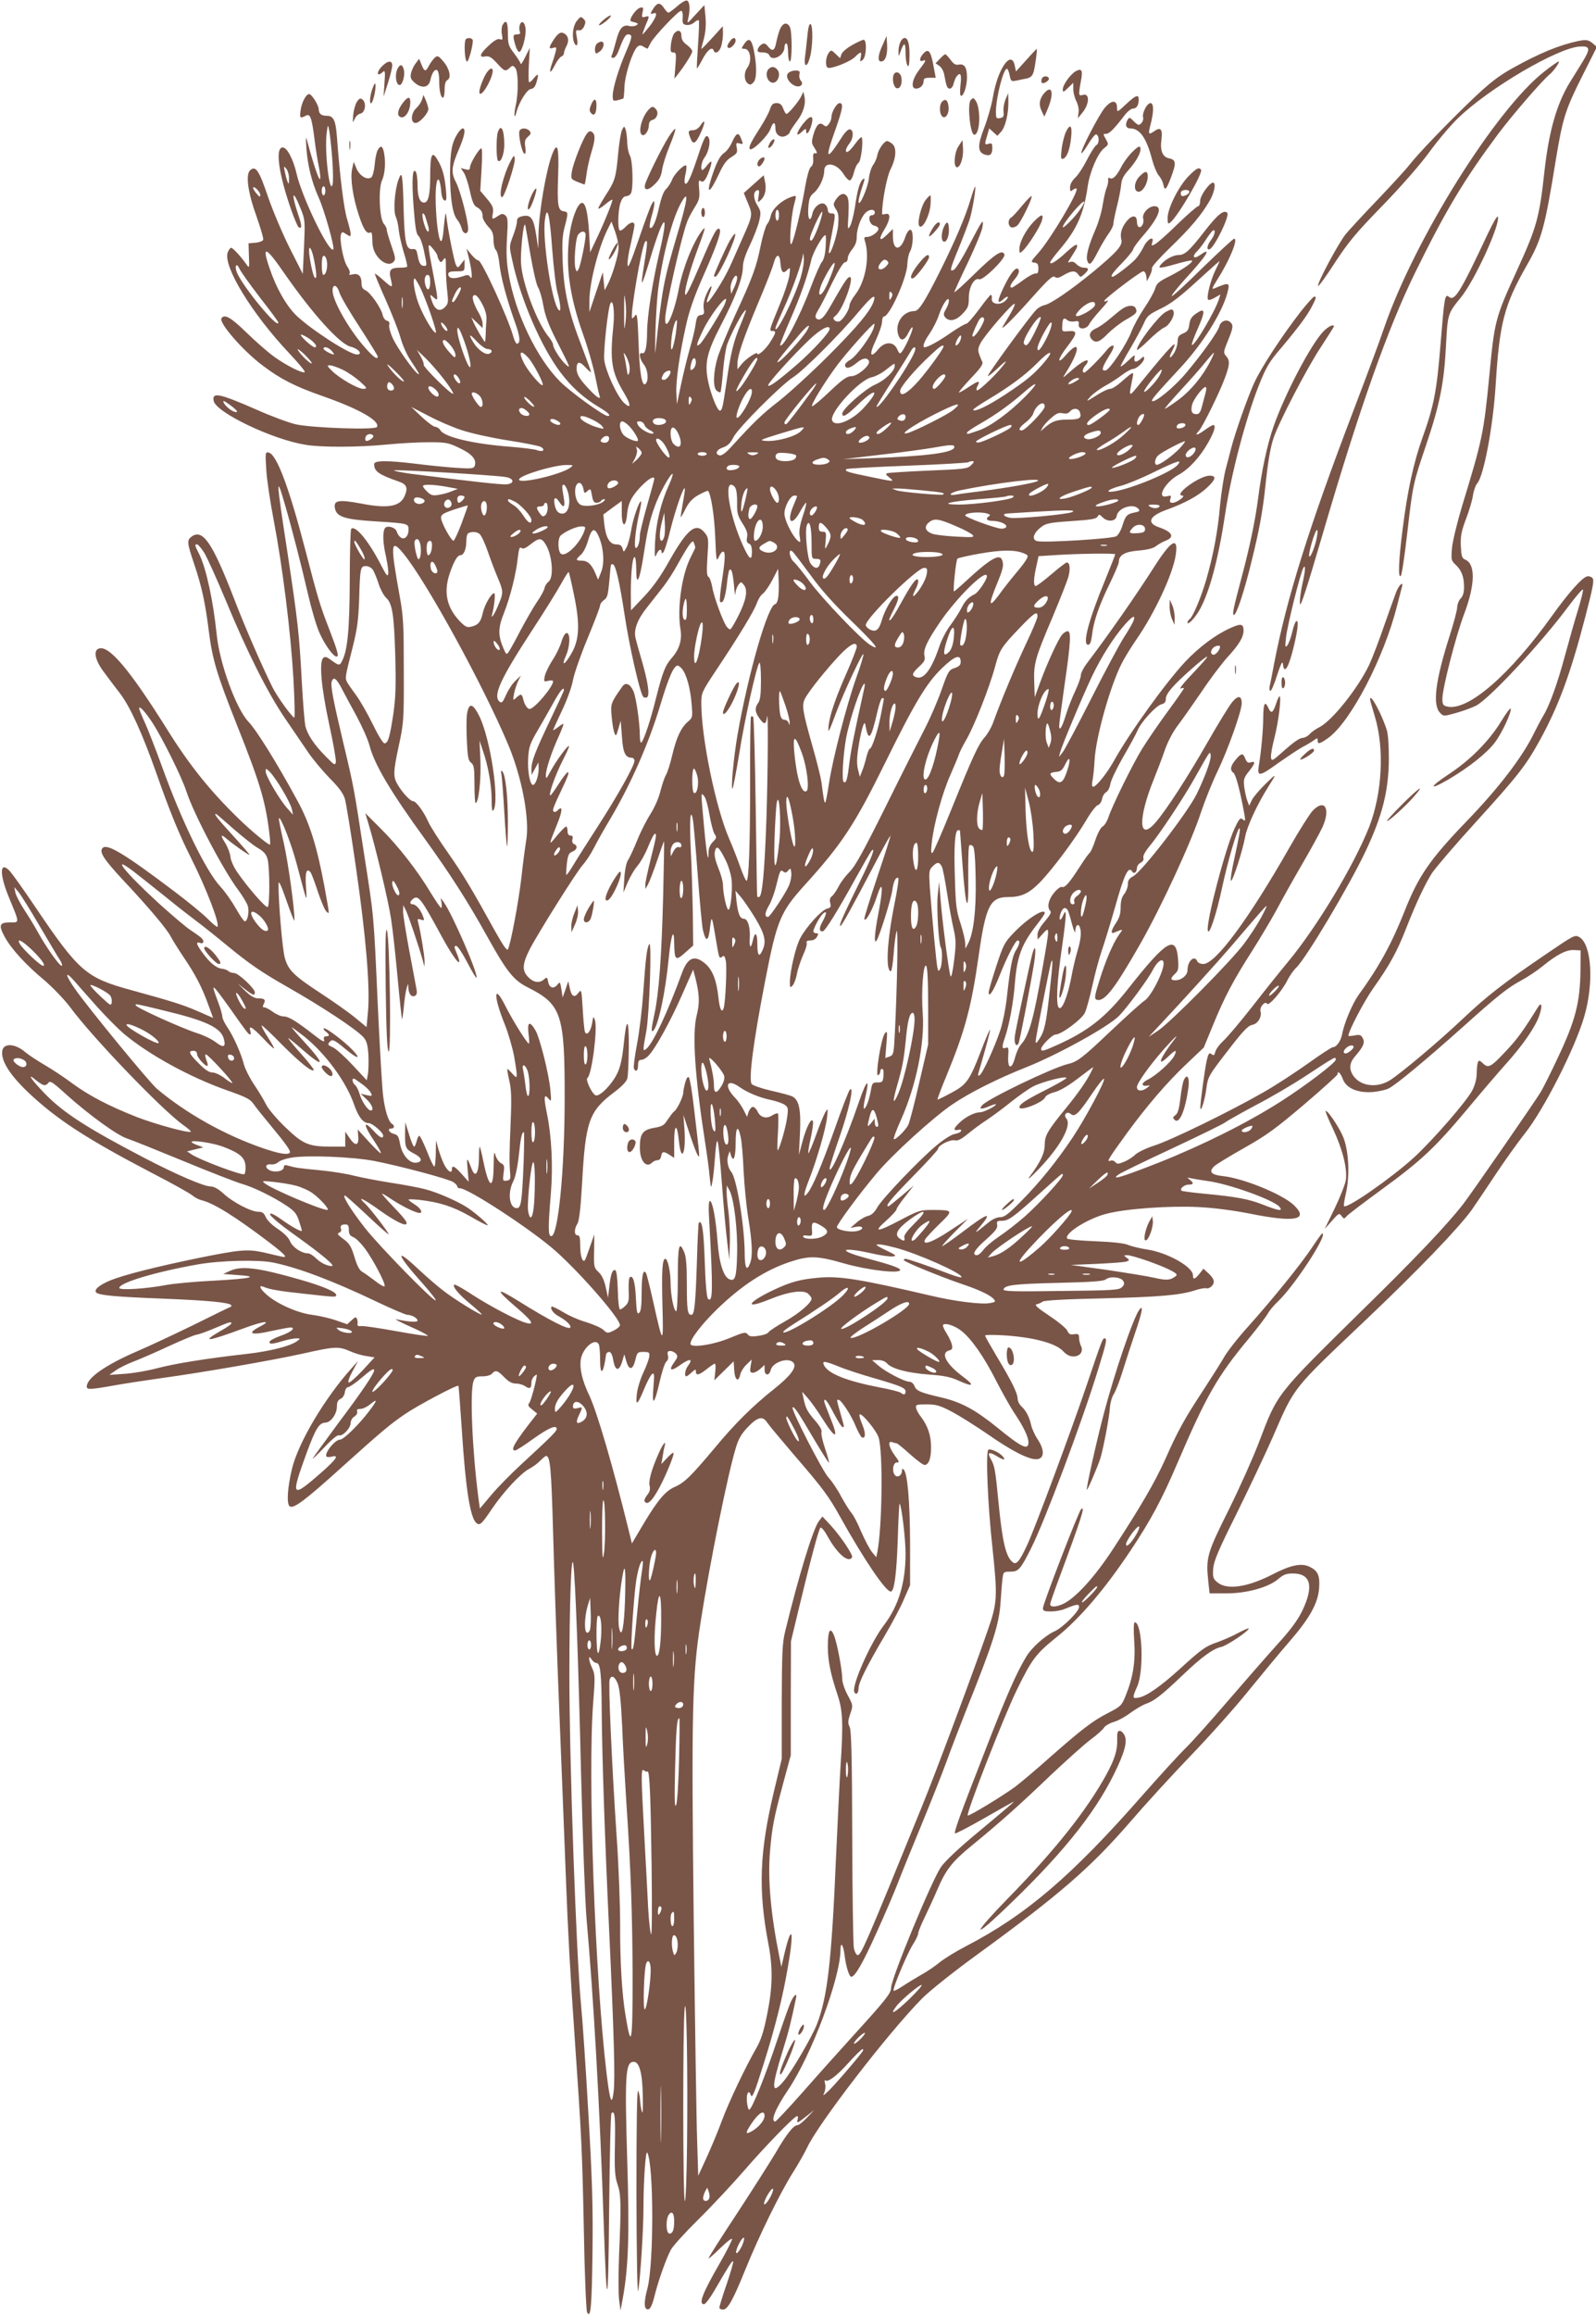 <?xml version="1.0" standalone="no"?>
<!DOCTYPE svg PUBLIC "-//W3C//DTD SVG 20010904//EN"
 "http://www.w3.org/TR/2001/REC-SVG-20010904/DTD/svg10.dtd">
<svg version="1.0" xmlns="http://www.w3.org/2000/svg"
 width="883pt" height="1280pt" viewBox="0 0 883 1280"
 preserveAspectRatio="xMidYMid meet">
<g transform="translate(0,1280) scale(0.1,-0.1)"
fill="#795548" stroke="none">
<path d="M3746 12765 c-22 -19 -43 -35 -48 -35 -4 0 -15 11 -24 25 -21 32 -37
32 -58 0 -20 -30 -20 -36 -1 -29 26 10 17 -21 -20 -70 -20 -25 -38 -46 -40
-46 -2 0 5 21 15 46 25 57 25 58 -1 51 -18 -5 -20 -2 -14 25 6 25 4 29 -11 26
-25 -4 -70 -71 -52 -76 41 -11 43 -13 28 -22 -8 -5 -25 -7 -37 -4 -36 10 -55
-10 -73 -77 -9 -35 -20 -72 -24 -81 -6 -13 -4 -18 7 -18 8 0 20 15 27 33 27
72 40 97 54 97 27 0 25 -15 -10 -95 -42 -98 -74 -202 -74 -244 0 -29 2 -31 28
-25 15 4 29 8 31 10 2 2 5 32 6 66 3 67 46 198 72 220 12 9 19 9 35 -1 11 -7
21 -11 22 -9 1 2 8 16 16 31 18 35 152 177 168 177 7 0 11 -15 9 -37 -2 -33 1
-38 21 -41 13 -2 32 4 43 14 10 9 22 15 25 12 3 -3 1 -64 -4 -134 -5 -71 -8
-131 -6 -132 1 -2 14 19 29 47 25 51 55 76 63 53 7 -23 30 -12 41 19 6 18 11
50 11 73 l-1 41 -59 -65 c-33 -36 -59 -63 -60 -60 0 3 7 29 15 59 9 36 12 76
8 119 l-6 64 -49 -53 c-45 -50 -48 -52 -41 -24 13 52 9 99 -7 102 -8 2 -33
-13 -54 -32z"/>
<path d="M3339 12690 c-19 -16 -29 -29 -24 -30 14 0 71 47 64 54 -3 3 -21 -8
-40 -24z"/>
<path d="M3191 12684 c-21 -26 -28 -84 -15 -118 11 -29 24 -17 17 17 -9 51 -9
52 10 49 10 -2 22 7 29 23 9 21 9 29 -4 41 -14 14 -17 13 -37 -12z"/>
<path d="M2780 12661 c-5 -11 -7 -34 -3 -52 5 -28 4 -31 -11 -26 -11 5 -31 -6
-61 -34 -51 -47 -58 -69 -20 -61 21 3 34 -4 64 -37 42 -46 47 -48 71 -26 15
14 19 14 31 -1 17 -21 18 -137 2 -209 -11 -49 -8 -81 4 -36 14 55 58 126 80
129 16 2 25 14 32 40 13 45 9 50 -17 18 -10 -14 -22 -23 -25 -20 -3 3 -4 47
-1 97 l5 92 -25 -50 c-13 -27 -25 -45 -25 -38 -1 6 -17 32 -36 57 -32 42 -35
52 -35 111 0 65 -10 81 -30 46z"/>
<path d="M2876 12662 c-4 -11 -4 -27 0 -36 4 -12 0 -16 -15 -16 -24 0 -25 -8
-9 -62 6 -21 16 -37 22 -35 15 5 37 86 34 126 -3 38 -23 52 -32 23z"/>
<path d="M4315 12638 c-7 -18 -16 -50 -20 -71 -9 -48 -21 -54 -45 -25 -15 19
-22 21 -37 12 -10 -6 -19 -19 -21 -28 -3 -12 4 -16 28 -16 18 0 33 -6 36 -15
15 -38 84 -2 84 43 0 12 5 22 10 22 6 0 10 -22 10 -50 0 -27 5 -50 10 -50 13
0 13 166 0 191 -16 29 -39 23 -55 -13z"/>
<path d="M4467 12603 c-4 -37 -9 -89 -13 -115 -8 -61 11 -65 27 -5 16 55 18
179 3 184 -7 2 -13 -21 -17 -64z"/>
<path d="M3730 12615 c-7 -8 -15 -35 -18 -60 -4 -38 -2 -45 13 -45 16 0 17 -7
12 -72 l-6 -73 20 25 c39 50 79 114 79 126 0 8 -13 23 -30 36 -21 15 -30 30
-30 50 0 31 -20 37 -40 13z"/>
<path d="M3065 12583 c-30 -45 -31 -56 -5 -48 19 6 20 4 14 -22 -4 -15 -13
-46 -21 -67 -18 -53 -9 -57 17 -6 11 22 27 43 35 47 8 3 15 11 15 18 0 7 6 25
14 40 15 28 11 54 -8 67 -21 15 -36 8 -61 -29z"/>
<path d="M4883 12551 c-26 -56 -29 -91 -8 -91 23 0 36 36 33 91 l-3 50 -22
-50z"/>
<path d="M2577 12583 c-9 -9 -8 -93 2 -117 6 -15 11 -5 25 42 9 34 14 67 11
72 -7 11 -28 13 -38 3z"/>
<path d="M4043 12578 c-19 -25 -23 -37 -14 -42 12 -8 41 21 41 40 0 17 -14 18
-27 2z"/>
<path d="M4980 12564 c-6 -14 -10 -37 -9 -52 1 -27 1 -27 12 5 19 52 27 50 27
-8 0 -66 19 -105 21 -44 4 81 -5 125 -26 125 -9 0 -20 -12 -25 -26z"/>
<path d="M4116 12555 c-16 -24 -15 -25 3 -25 33 0 43 -68 16 -104 -20 -26 -19
-70 1 -86 12 -11 18 -10 32 4 20 19 20 93 2 182 -13 60 -28 68 -54 29z"/>
<path d="M4713 12550 c-28 -16 -55 -39 -58 -51 l-7 -21 -25 24 c-24 23 -25 23
-39 4 -16 -22 -19 -72 -5 -80 16 -10 122 31 150 58 34 33 39 33 33 -1 -5 -25
-4 -27 11 -14 21 17 24 111 5 111 -7 0 -36 -14 -65 -30z"/>
<path d="M8735 12574 c-109 -23 -218 -68 -369 -152 -78 -44 -124 -80 -220
-171 -148 -142 -300 -301 -347 -361 -18 -24 -99 -112 -178 -195 -79 -82 -158
-168 -176 -190 -39 -48 -158 -270 -153 -286 2 -6 44 52 93 128 77 117 116 164
261 313 103 106 205 222 259 295 48 66 120 152 160 190 170 166 556 393 678
398 55 3 57 -13 12 -86 -19 -31 -51 -82 -70 -113 -72 -118 -115 -267 -140
-489 -28 -258 -43 -311 -150 -545 -123 -269 -126 -281 -155 -585 -31 -320 -39
-357 -150 -720 -28 -93 -54 -200 -57 -237 -5 -62 -4 -68 20 -90 33 -31 47 -67
47 -124 0 -29 -6 -50 -18 -62 -11 -11 -19 -33 -20 -49 0 -17 -19 -87 -41 -156
-80 -251 -97 -386 -53 -429 18 -19 20 -19 88 0 39 11 88 29 110 40 75 39 360
345 512 550 42 56 78 98 80 92 2 -5 -10 -54 -26 -107 -17 -54 -49 -167 -72
-252 -43 -160 -87 -282 -122 -339 -11 -18 -33 -60 -50 -94 -64 -132 -194 -303
-376 -491 -202 -210 -265 -302 -341 -495 -73 -183 -141 -307 -255 -464 -34
-48 -79 -153 -91 -218 -8 -38 -31 -70 -51 -70 -6 0 -68 -40 -136 -89 -69 -49
-180 -122 -249 -161 -179 -103 -511 -265 -603 -294 -44 -14 -91 -37 -105 -50
-14 -14 -42 -32 -63 -40 -31 -13 -38 -13 -48 -1 -6 8 -19 11 -28 7 -21 -8 -10
11 93 153 109 149 222 281 329 382 l96 91 51 124 c63 154 113 249 217 411 45
71 105 172 134 225 28 53 91 166 140 250 49 84 100 177 114 207 47 103 14 162
-53 93 -17 -18 -74 -108 -126 -199 -229 -402 -412 -649 -480 -649 -15 0 -30 7
-33 15 -15 37 -54 2 -54 -49 0 -28 -33 -56 -67 -56 -29 0 -29 11 -2 36 18 16
20 28 17 77 -10 142 -62 112 -275 -158 -126 -160 -222 -236 -399 -315 -71 -32
-84 -35 -84 -20 0 18 62 80 80 80 32 0 144 83 162 120 9 19 28 88 42 152 14
64 37 149 51 190 14 40 46 144 71 231 55 197 77 242 99 207 9 -15 25 -2 25 20
0 11 9 24 21 30 13 7 18 17 15 27 -4 9 9 34 32 62 54 64 189 267 250 376 91
161 85 152 90 131 5 -23 -29 -117 -77 -216 -51 -103 -303 -430 -352 -455 -22
-12 -29 -23 -29 -44 0 -16 -9 -40 -20 -54 -14 -17 -20 -40 -20 -74 0 -35 -7
-58 -25 -85 -27 -40 -32 -63 -12 -55 54 22 53 23 28 -11 -33 -47 -75 -145
-109 -255 -26 -83 -28 -99 -16 -104 43 -16 98 55 242 307 120 211 285 569 337
730 21 63 62 165 91 225 57 118 134 333 134 377 0 42 -20 45 -52 7 -16 -19
-76 -116 -133 -216 -113 -198 -232 -382 -293 -452 -93 -106 -97 21 -9 239 19
47 47 120 62 164 17 48 46 103 75 140 25 33 83 116 129 183 45 68 109 152 141
188 66 72 90 112 90 149 0 38 -15 40 -76 12 -81 -37 -170 -104 -245 -183 -108
-115 -308 -392 -395 -548 -40 -72 -99 -145 -116 -145 -7 0 -8 14 -3 38 4 20 9
70 11 110 7 126 85 405 149 532 15 30 51 89 80 131 103 148 204 364 220 471
15 102 -23 83 -112 -55 -115 -180 -268 -398 -380 -545 -18 -24 -33 -53 -33
-65 0 -12 -14 -51 -31 -87 -17 -36 -40 -94 -51 -130 -21 -70 -38 -98 -38 -63
0 11 14 114 30 228 34 232 37 295 17 295 -8 0 -21 -8 -30 -18 -21 -23 -85
-162 -123 -267 l-29 -80 -3 80 c-4 105 5 136 98 355 43 102 84 206 91 231 12
45 8 79 -9 79 -5 0 -43 -29 -85 -65 -42 -36 -81 -65 -87 -65 -13 0 -12 42 4
110 l12 55 95 6 c119 8 329 11 329 4 0 -3 -25 -67 -56 -143 -92 -222 -127
-357 -94 -357 11 0 17 16 22 55 8 75 40 166 99 286 27 56 49 108 49 117 0 38
33 57 110 63 49 4 82 13 95 24 11 9 35 23 53 30 52 20 40 48 -34 74 -72 24
-57 62 39 97 100 36 176 77 223 121 51 47 56 68 16 68 -56 0 -204 -109 -150
-110 21 -1 -32 -40 -54 -40 -15 0 -18 5 -13 21 6 19 4 21 -19 15 -61 -15 -11
77 63 118 59 32 120 98 167 182 33 59 43 94 26 94 -5 0 -28 -14 -50 -30 -42
-30 -55 -30 -28 -1 20 22 114 212 142 289 28 74 30 99 7 124 -15 17 -15 22 10
83 31 75 32 88 12 105 -20 17 -52 4 -59 -24 -7 -30 -98 -157 -187 -262 -65
-77 -172 -164 -185 -151 -6 6 25 42 156 183 122 131 231 304 260 413 16 61 13
62 -73 26 -14 -6 -10 5 16 46 69 108 119 229 95 229 -6 0 -84 -73 -175 -161
-90 -89 -166 -159 -170 -156 -3 4 30 45 73 93 119 129 153 183 85 135 -37 -27
-50 -11 -17 21 13 13 35 42 49 65 15 23 31 44 37 48 18 11 11 -26 -10 -52 -22
-29 -27 -57 -8 -51 27 9 113 186 98 201 -19 20 -55 -10 -129 -106 -82 -105
-106 -127 -141 -127 -27 0 -70 -22 -94 -49 -25 -27 -12 -27 79 -1 38 11 77 20
85 20 25 0 -38 -46 -117 -86 -61 -30 -74 -41 -82 -69 -5 -18 -32 -67 -60 -108
-28 -42 -60 -100 -71 -130 -26 -69 -120 -211 -143 -215 -26 -5 -20 17 18 78
23 36 31 56 23 59 -6 2 -20 -7 -31 -20 -35 -45 -119 -129 -128 -129 -14 0 -10
22 8 42 9 10 13 21 10 24 -8 8 -46 -16 -100 -64 -38 -33 -40 -34 -24 -9 84
132 87 198 5 105 -53 -62 -48 -24 7 46 56 73 58 89 8 85 -37 -3 -38 -3 -36 29
1 41 8 49 28 32 8 -7 26 -10 40 -7 22 4 25 1 23 -17 -4 -30 42 -29 58 1 6 13
32 45 57 73 45 49 58 68 37 55 -5 -3 -10 -3 -10 2 1 12 200 163 215 163 8 0
15 -12 17 -27 l3 -28 16 30 c9 17 14 36 12 42 -3 7 44 59 102 115 110 106 172
179 218 259 26 45 36 99 18 99 -20 0 -71 -72 -71 -100 0 -17 -5 -30 -11 -30
-6 0 -57 -44 -113 -98 -55 -55 -112 -104 -124 -111 -22 -12 -23 -11 -17 9 13
40 -28 18 -48 -25 -11 -22 -31 -53 -45 -68 -28 -30 -115 -97 -126 -97 -16 0
-1 22 54 78 33 34 60 68 60 75 0 6 25 41 55 75 86 99 110 162 62 162 -33 0
-71 -42 -62 -70 7 -22 -11 -54 -26 -44 -5 3 -9 16 -9 29 0 36 -26 38 -55 4
-29 -36 -40 -69 -31 -104 8 -32 -24 -68 -155 -177 -126 -103 -234 -177 -270
-185 -15 -3 -37 -15 -47 -27 -41 -43 -272 -360 -267 -365 3 -2 28 17 57 45 28
27 47 42 42 33 -22 -40 -150 -166 -160 -157 -3 4 -1 16 6 27 15 29 1 26 -51
-9 -24 -16 -48 -30 -53 -30 -5 0 24 34 63 76 53 55 71 80 66 92 -28 65 -28 68
-11 103 18 39 173 219 188 219 9 0 -10 -37 -61 -120 -25 -41 48 30 166 163 84
94 108 115 119 106 10 -9 22 -6 49 10 44 26 64 26 80 4 12 -17 14 -17 34 1 27
25 27 36 -2 36 -13 0 -32 9 -41 19 -11 12 -24 17 -34 13 -16 -6 -16 -4 -1 18
37 58 43 69 36 76 -4 4 -28 -13 -55 -38 -52 -49 -92 -75 -92 -59 0 5 22 35 49
67 99 115 137 202 159 355 12 81 56 183 91 210 25 20 25 21 9 50 -16 28 -16
29 1 29 18 0 44 26 104 104 15 20 36 36 46 36 20 0 31 19 31 51 0 29 -17 23
-70 -27 -49 -46 -50 -46 -50 -20 0 44 -29 45 -67 1 -33 -39 -139 -243 -130
-252 3 -2 20 21 38 51 19 31 38 55 44 53 17 -6 18 -50 1 -59 -9 -5 -32 -42
-52 -81 -20 -40 -49 -84 -65 -99 -18 -17 -29 -37 -29 -54 0 -23 2 -25 15 -14
9 7 18 10 21 7 14 -14 -144 -280 -212 -356 -42 -47 -43 -50 -22 -53 18 -2 23
-9 23 -33 0 -22 -4 -29 -16 -27 -9 1 -41 -16 -70 -38 -29 -22 -57 -40 -61 -40
-15 0 -8 18 18 49 16 19 24 38 20 48 -10 26 -42 -10 -83 -95 -36 -75 -38 -98
-5 -69 26 24 39 21 17 -3 -27 -30 -81 -24 -78 8 2 12 -1 22 -5 22 -4 0 -33
-36 -65 -80 -33 -44 -64 -80 -71 -80 -7 0 -46 -23 -87 -51 -64 -45 -126 -79
-144 -79 -14 0 -1 35 29 77 18 27 41 72 50 100 20 61 55 111 56 80 0 -11 -8
-32 -17 -47 -14 -24 -14 -31 -4 -44 23 -27 61 -19 97 20 30 31 34 42 34 88 0
59 30 112 57 102 21 -9 148 116 140 137 -11 30 -51 4 -164 -106 -62 -61 -113
-107 -113 -102 0 4 34 79 76 166 41 87 78 175 80 196 7 50 0 39 -78 -110 -34
-65 -70 -123 -80 -128 -26 -14 -24 -2 26 119 24 59 51 130 60 157 15 47 37
176 31 183 -2 2 -13 -30 -25 -70 -29 -97 -87 -233 -171 -401 -86 -171 -116
-217 -141 -217 -60 0 -106 -64 -90 -125 12 -45 35 -42 59 7 12 24 22 35 22 25
1 -17 -41 -110 -62 -135 -8 -10 -13 -6 -23 17 -19 44 -69 44 -105 0 -45 -55
-52 -30 -14 49 19 41 35 87 35 103 0 16 5 29 10 29 32 0 130 219 130 292 1 24
7 54 15 68 19 34 20 120 1 120 -8 0 -21 -19 -28 -42 -27 -79 -68 -75 -68 6 l0
40 -35 -34 c-41 -40 -46 -23 -10 35 31 51 34 90 5 82 -11 -3 -20 -3 -20 -1 0
69 26 207 47 248 32 63 35 122 8 142 -10 8 -22 14 -27 14 -16 0 -48 -45 -54
-77 -3 -18 -14 -43 -24 -56 -9 -12 -20 -45 -23 -74 -6 -54 -56 -166 -57 -127
0 11 9 47 20 79 15 43 16 54 5 45 -19 -16 -31 -59 -45 -155 -7 -44 -19 -91
-27 -105 -13 -23 -14 -18 -9 61 3 62 1 92 -8 104 -16 22 -39 15 -62 -19 -15
-24 -15 -28 1 -53 14 -21 16 -39 12 -90 -6 -56 -41 -163 -51 -152 -2 2 4 47
15 99 23 119 23 120 -1 120 -13 0 -20 7 -20 19 0 10 -7 24 -15 31 -21 18 -61
-11 -70 -50 -12 -55 -28 -34 -23 32 4 51 9 64 31 82 29 24 57 82 57 121 0 54
68 44 106 -16 14 -22 30 -39 37 -36 7 2 17 23 22 46 6 23 17 46 25 51 13 8 27
114 18 140 -2 6 -18 -9 -36 -34 -32 -44 -52 -58 -52 -36 0 6 9 24 21 39 23 31
22 76 -1 76 -8 0 -24 -16 -37 -35 -92 -144 -102 -137 -43 28 43 122 48 152 25
152 -16 0 -45 -49 -45 -78 0 -10 -6 -27 -14 -37 -12 -16 -16 -17 -30 -6 -22
19 -40 1 -56 -54 -11 -39 -10 -48 4 -69 19 -30 20 -37 4 -33 -8 1 -11 -9 -9
-31 2 -21 -3 -38 -13 -45 -9 -7 -21 -50 -31 -107 -20 -121 -62 -297 -76 -318
-15 -24 -4 147 14 216 14 52 14 52 -7 46 -57 -17 -113 -66 -122 -108 -3 -17
-13 -38 -21 -47 -7 -9 -22 -59 -33 -110 -25 -125 -45 -180 -139 -383 -43 -94
-88 -202 -100 -240 -25 -82 -28 -168 -6 -186 9 -7 18 -11 21 -8 3 3 9 54 14
114 5 60 15 127 23 150 19 52 71 154 92 179 19 23 17 15 -19 -73 -37 -88 -54
-156 -76 -312 -22 -148 -25 -160 -38 -160 -13 0 -47 84 -62 151 -24 108 -12
165 67 318 83 159 123 266 123 324 0 28 13 68 39 122 21 44 44 104 51 132 11
48 10 55 -10 88 -23 37 -24 76 -1 83 11 4 13 -3 8 -33 -6 -36 -6 -37 13 -20
23 21 32 60 22 103 l-7 33 -55 -49 -55 -49 23 -56 c27 -64 26 -68 -27 -187
-21 -47 -49 -110 -62 -140 -26 -60 -68 -134 -111 -194 -31 -43 -36 -35 -13 21
23 55 8 53 -16 -2 -14 -31 -19 -59 -16 -81 5 -28 2 -33 -16 -36 -18 -2 -23
-12 -28 -48 -3 -25 -17 -85 -32 -135 -14 -49 -36 -139 -49 -200 l-23 -110 -3
59 c-4 68 18 220 54 380 16 74 45 157 89 257 81 182 108 260 96 272 -14 14
-32 -20 -106 -193 -63 -147 -85 -189 -85 -162 0 32 27 127 66 234 48 130 51
143 28 113 -50 -65 -107 -208 -129 -324 -26 -136 -75 -244 -75 -165 0 58 88
449 122 539 6 17 24 51 41 78 26 41 29 55 25 102 -4 42 -2 52 7 45 16 -13 30
4 50 60 18 52 14 60 -13 26 -11 -15 -23 -26 -26 -26 -13 0 -5 49 13 71 22 30
34 89 21 109 -14 21 -23 5 -61 -110 -37 -111 -57 -153 -68 -145 -5 3 -5 24 0
46 6 23 8 46 6 52 -5 16 -64 -40 -78 -75 -7 -18 -22 -42 -34 -53 -14 -13 -27
-49 -39 -102 -17 -79 -38 -125 -51 -111 -3 3 1 30 9 59 9 29 16 62 16 73 -1
19 -2 19 -15 -4 -8 -14 -40 -101 -72 -195 -43 -126 -59 -162 -61 -140 -2 17 6
70 18 118 11 48 20 94 20 102 0 23 -24 18 -50 -10 -12 -13 -27 -22 -31 -19
-13 8 -10 113 4 154 8 22 18 35 30 35 10 0 22 7 27 15 15 24 11 181 -5 210 -8
14 -15 48 -15 75 -1 28 -5 59 -9 70 -8 19 -8 19 -19 -2 -7 -12 -16 -70 -22
-130 -12 -134 -17 -152 -69 -232 -22 -35 -41 -68 -41 -73 0 -5 17 4 37 21 20
17 39 29 41 27 4 -5 -46 -130 -90 -221 l-33 -70 -6 110 c-7 115 -21 169 -42
163 -25 -8 -56 -94 -68 -188 -20 -169 3 -330 77 -539 25 -69 54 -170 65 -223
11 -54 22 -104 25 -113 11 -27 -11 -16 -52 28 -56 58 -74 87 -74 119 0 41 17
43 50 6 17 -18 30 -29 30 -25 0 4 -23 66 -50 138 -74 190 -100 307 -107 469
-4 106 -2 148 11 196 21 79 20 82 -6 86 -32 4 -36 36 -30 204 5 152 -4 184
-32 114 -34 -86 -75 -323 -77 -450 l-1 -75 -12 78 c-14 91 -30 112 -75 102
-24 -5 -31 -12 -31 -30 0 -13 -10 -49 -22 -80 -21 -55 -21 -58 -4 -134 45
-213 159 -477 266 -619 63 -83 127 -141 217 -195 49 -29 66 -47 45 -47 -22 0
-205 132 -263 190 -129 129 -248 376 -285 594 -12 67 -14 120 -9 202 6 94 4
112 -9 123 -13 11 -20 11 -41 -3 -33 -22 -35 -21 -28 17 4 27 -1 40 -32 77
l-38 45 7 117 c4 65 4 118 -1 118 -12 0 -63 -84 -63 -105 0 -13 -5 -16 -25
-11 l-26 7 18 -27 c9 -15 24 -60 33 -102 11 -53 22 -79 36 -86 26 -15 34 -27
34 -54 0 -12 14 -36 30 -54 24 -24 30 -40 30 -74 0 -23 6 -49 13 -56 8 -7 17
-43 20 -78 8 -73 39 -190 86 -322 29 -79 32 -118 10 -118 -4 0 -13 17 -19 38
-26 98 -175 422 -193 422 -7 0 -24 14 -39 32 l-27 33 15 -60 c16 -70 19 -118
5 -96 -8 13 -15 13 -49 1 -45 -14 -72 -9 -72 15 0 11 11 15 45 15 44 0 45 1
45 33 l0 32 -19 -24 c-18 -24 -19 -24 -29 -4 -10 19 -47 206 -54 278 -2 17 -7
-12 -12 -64 -5 -62 -11 -90 -18 -83 -14 14 -27 130 -28 239 0 121 23 138 32
24 2 -19 9 -37 17 -39 11 -4 13 7 8 59 -7 77 -20 123 -48 168 -29 49 -39 27
-39 -91 0 -103 -10 -148 -34 -148 -24 0 -36 33 -36 97 0 32 -4 65 -9 72 -19
30 -24 -42 -13 -191 9 -115 15 -153 27 -162 8 -6 22 -42 30 -81 18 -86 18 -85
1 -85 -19 0 -28 16 -36 60 -5 29 -10 35 -28 33 -35 -4 -44 35 -49 222 -5 195
-9 217 -29 160 -21 -58 -29 -176 -14 -204 6 -13 14 -46 16 -73 3 -28 16 -84
28 -124 13 -40 21 -76 18 -79 -3 -3 -22 -5 -42 -5 -49 0 -60 -13 -49 -58 13
-56 12 -57 -38 -13 -25 23 -48 40 -49 38 -2 -2 25 -67 60 -145 35 -79 72 -173
82 -210 10 -37 34 -92 54 -122 51 -78 55 -84 41 -76 -22 14 -111 139 -137 194
-14 30 -23 63 -21 74 4 14 0 22 -13 25 -10 3 -20 17 -23 32 -8 38 -68 124 -95
136 -16 7 -22 18 -22 41 0 38 -18 55 -50 47 -16 -4 -21 -3 -16 5 4 6 -2 24
-13 39 -21 29 -45 152 -34 179 5 13 9 13 29 -1 22 -14 24 -14 24 2 0 10 -9 45
-19 79 -18 56 -41 238 -57 457 -7 93 -19 117 -57 117 -30 0 -43 11 -44 38 -2
24 -39 82 -53 82 -17 0 -42 -48 -47 -90 -6 -43 -3 -46 28 -30 25 14 33 -6 49
-130 6 -52 18 -123 25 -157 7 -35 9 -63 4 -63 -7 0 -37 89 -68 205 -9 35 -10
31 -6 -35 7 -95 30 -187 67 -270 32 -69 91 -280 82 -289 -23 -23 -175 291
-204 422 -18 77 -52 142 -76 142 -43 0 -23 -146 48 -348 17 -48 35 -90 40 -93
19 -12 19 7 0 63 -43 127 -35 155 11 40 25 -61 25 -68 19 -212 l-7 -149 -73
144 c-40 80 -94 208 -120 284 -49 144 -67 171 -97 146 -28 -23 -14 -124 35
-259 22 -63 39 -120 36 -127 -3 -7 -22 -14 -43 -16 l-38 -3 2 -70 c3 -69 3
-70 -15 -45 -30 43 -74 90 -83 90 -5 0 -14 -11 -19 -25 -28 -75 133 -339 341
-559 50 -53 89 -100 85 -103 -10 -10 -104 37 -171 86 -33 24 -101 83 -151 132
-87 85 -123 105 -139 79 -15 -25 120 -180 227 -260 100 -76 179 -116 333 -170
203 -71 320 -138 300 -171 -11 -17 -357 -5 -448 15 -37 8 -134 44 -215 80
-208 91 -250 100 -240 50 12 -64 325 -214 508 -243 88 -15 291 -14 447 1 70 7
175 13 233 13 97 0 110 -2 172 -32 70 -33 97 -65 84 -99 -6 -15 -18 -16 -109
-10 -56 4 -154 14 -217 22 -157 19 -230 19 -230 -2 0 -40 24 -57 135 -96 45
-15 53 -35 34 -79 -24 -59 -91 -72 -236 -44 -133 25 -161 20 -149 -30 11 -43
58 -57 216 -67 190 -12 190 -12 190 -47 0 -37 -24 -59 -45 -41 -8 6 -17 20
-20 31 -8 24 -54 37 -66 18 -13 -21 -11 -83 7 -159 8 -38 14 -80 12 -92 -3
-18 -10 -10 -37 42 -69 136 -145 229 -168 206 -4 -4 -8 -130 -8 -279 -1 -276
-12 -392 -42 -450 -14 -29 -17 -29 -66 7 -21 15 -30 17 -39 8 -23 -23 -11
-161 32 -361 23 -105 40 -201 38 -214 -4 -20 -8 -18 -55 30 -65 65 -102 121
-114 170 -4 21 -13 128 -19 238 -14 269 -23 346 -80 722 -62 402 -64 437 -15
268 41 -141 91 -336 129 -500 19 -82 47 -179 64 -215 30 -67 76 -130 94 -130
14 0 7 28 -42 155 -50 128 -63 173 -131 435 -90 346 -159 530 -203 538 -18 4
-19 -1 -13 -94 3 -55 22 -180 41 -279 50 -263 94 -618 109 -873 7 -122 9 -221
5 -220 -15 6 -96 118 -121 169 -58 117 -152 332 -214 494 -118 304 -171 382
-232 339 -28 -20 -27 -33 13 -152 42 -125 61 -211 81 -370 20 -158 44 -239
154 -516 135 -338 164 -438 185 -638 1 -16 1 -28 -1 -28 -11 0 -107 79 -172
143 -156 151 -273 296 -395 492 -210 335 -324 470 -380 449 -32 -12 -19 -68
32 -134 26 -35 64 -86 86 -114 56 -73 124 -223 201 -441 74 -211 126 -338 190
-465 87 -173 162 -369 148 -384 -3 -3 -26 16 -52 42 -25 26 -109 95 -186 153
-275 208 -372 266 -397 241 -21 -21 4 -61 113 -178 141 -150 241 -269 263
-311 9 -18 41 -69 71 -114 65 -95 103 -168 138 -266 l26 -71 -87 38 c-83 36
-145 55 -367 116 -249 68 -288 101 -533 464 -61 91 -123 177 -137 193 -57 61
-60 -13 -6 -144 61 -147 60 -139 6 -139 -59 0 -64 -15 -29 -80 36 -66 117
-155 221 -241 45 -39 108 -104 139 -145 123 -168 510 -570 626 -653 27 -19 46
-36 44 -38 -10 -10 -196 41 -302 82 -156 62 -261 117 -354 185 -41 31 -109 76
-150 100 -41 24 -90 56 -108 71 -58 51 -125 54 -130 6 -6 -53 42 -129 141
-224 159 -151 325 -259 687 -448 113 -58 214 -115 225 -125 11 -10 34 -22 50
-26 67 -16 186 -90 377 -235 87 -67 103 -85 67 -77 -13 3 -58 13 -99 23 -91
20 -132 16 -365 -31 -232 -48 -407 -92 -484 -123 -61 -25 -93 -52 -79 -67 16
-16 109 -24 365 -34 251 -10 368 -21 382 -36 3 -4 1 -9 -6 -11 -7 -2 -98 -47
-203 -99 -105 -51 -245 -117 -311 -145 -174 -75 -279 -148 -279 -195 0 -18 16
-18 146 5 60 11 179 29 264 41 227 31 602 96 781 135 182 41 201 42 266 14 26
-12 68 -24 92 -27 l43 -7 -67 -73 c-37 -39 -71 -69 -76 -66 -6 3 4 31 21 62
l31 57 -36 -40 c-150 -167 -295 -412 -330 -557 -25 -106 -30 -191 -13 -206 21
-17 86 32 298 224 208 187 259 230 340 285 68 47 289 164 296 157 2 -2 10
-112 19 -244 21 -327 46 -486 81 -515 19 -15 28 -7 86 79 63 93 160 198 208
222 19 10 46 30 59 44 14 14 28 26 32 26 23 0 29 -68 39 -426 6 -214 21 -666
35 -1004 14 -338 29 -736 35 -885 12 -321 24 -533 50 -910 37 -534 41 -612 50
-1052 4 -243 13 -449 18 -458 20 -38 26 28 30 337 3 254 -2 405 -23 765 -14
246 -32 513 -40 593 -27 275 -65 1348 -65 1830 0 389 11 691 22 610 11 -90 27
-505 43 -1170 9 -344 22 -699 30 -790 39 -437 73 -1037 95 -1685 17 -505 25
-487 30 77 3 289 8 530 13 534 18 18 22 -18 19 -175 -3 -139 0 -176 14 -217
20 -56 21 -111 9 -389 -4 -105 -4 -217 0 -250 l8 -60 13 70 c31 173 37 349 24
763 -14 471 -10 542 36 542 31 0 48 -62 50 -185 2 -77 0 -109 -5 -90 -5 17 -9
46 -10 65 -1 19 -6 42 -11 50 -6 10 -9 -189 -9 -570 1 -354 5 -565 10 -535 12
72 29 342 29 461 0 148 12 318 21 302 36 -65 37 -612 1 -750 -22 -82 -19 -121
6 -116 10 2 22 28 33 73 20 81 63 204 90 255 9 19 79 96 154 170 75 74 189
196 253 270 117 135 277 300 292 300 5 0 6 -10 2 -22 -5 -19 1 -17 44 17 l49
39 -40 -42 c-21 -23 -45 -42 -53 -42 -21 0 -60 -48 -119 -150 -31 -52 -127
-203 -214 -336 -88 -133 -159 -245 -159 -250 0 -5 29 21 65 56 36 35 65 58 65
50 0 -8 -30 -67 -66 -130 -99 -172 -121 -230 -89 -230 8 0 34 35 59 78 80 138
97 164 102 159 3 -3 -13 -59 -35 -124 -23 -66 -41 -125 -41 -131 0 -7 9 -12
20 -12 26 0 56 54 125 225 74 182 189 417 260 530 32 50 67 113 80 140 58 128
449 636 637 826 43 43 172 146 307 244 456 332 625 479 845 733 79 92 228 255
331 362 103 107 248 269 321 360 74 91 176 214 228 274 112 129 158 212 164
295 5 68 -6 95 -50 117 -46 24 -106 12 -210 -42 -141 -72 -255 -87 -306 -40
-21 18 -23 28 -20 74 4 42 28 100 128 300 67 136 158 327 201 425 124 285 104
259 513 647 291 276 514 508 588 610 21 30 79 116 128 190 49 74 123 178 164
230 105 130 281 476 331 650 54 185 41 397 -26 438 -26 15 -29 13 -182 -91
-236 -160 -331 -234 -462 -358 -138 -130 -339 -299 -404 -341 -73 -46 -165
-34 -205 26 -24 37 -20 71 13 108 44 51 54 74 40 99 -9 17 -17 20 -45 14 -19
-3 -34 -4 -34 -2 0 26 88 194 141 268 86 121 130 201 178 325 55 140 103 242
143 306 20 30 130 159 247 287 228 251 272 307 350 448 103 188 169 364 251
680 42 161 51 205 41 216 -6 8 -21 13 -31 10 -28 -7 -103 -92 -190 -213 -237
-333 -471 -535 -585 -506 -21 5 -25 12 -25 43 0 57 76 353 121 470 60 159 63
273 7 298 -20 9 -23 19 -26 77 -2 55 3 80 28 147 17 44 35 103 39 131 4 27 15
58 24 68 36 40 88 317 102 547 21 339 47 439 172 658 83 145 100 208 162 592
37 223 52 271 149 463 l77 153 -24 20 c-23 19 -36 21 -76 13z m-6897 -649 c5
-66 6 -131 2 -145 -16 -61 -45 181 -33 281 7 53 7 54 14 19 4 -20 12 -89 17
-155z m-239 -114 c0 -29 -2 -32 -8 -16 -5 11 -11 36 -15 55 -7 33 -6 34 9 16
8 -11 15 -36 14 -55z m-159 -90 c-1 -12 -5 -10 -20 8 -26 30 -26 49 0 26 11
-10 20 -25 20 -34z m360 24 c0 -14 -4 -25 -10 -25 -5 0 -10 11 -10 25 0 14 5
25 10 25 6 0 10 -11 10 -25z m1946 -245 c-76 -258 -82 -290 -120 -645 -2 -22
-2 25 0 105 2 80 9 183 14 230 25 197 81 410 132 495 40 69 33 13 -26 -185z
m2230 142 c-29 -43 -96 -110 -96 -97 0 20 109 149 118 140 3 -3 -7 -22 -22
-43z m-1666 -32 c0 -16 -4 -30 -10 -30 -5 0 -10 14 -10 30 0 17 5 30 10 30 6
0 10 -13 10 -30z m530 15 c0 -8 -7 -15 -16 -15 -26 0 -14 -54 14 -58 12 -2 22
-10 22 -17 0 -18 -39 -45 -63 -45 -16 0 -18 -4 -12 -22 28 -86 4 -221 -51
-294 -19 -24 -34 -52 -34 -62 0 -23 -36 -81 -56 -89 -8 -3 -21 0 -27 6 -9 10
-8 15 5 25 41 30 111 225 77 214 -13 -4 -30 -31 -108 -167 -35 -62 -57 -79
-75 -61 -8 8 -4 21 12 48 13 20 47 88 77 150 34 69 61 112 70 112 9 0 15 9 15
21 0 12 11 34 25 51 17 21 25 41 25 69 0 43 21 103 47 131 20 22 53 24 53 3z
m-1785 -201 c8 -104 21 -214 30 -244 17 -63 20 -109 6 -94 -38 39 -92 394 -76
500 12 85 26 32 40 -162z m1491 181 c-13 -53 -48 -135 -57 -135 -15 0 -10 20
22 92 33 71 46 86 35 43z m-2193 -2 c3 -10 10 -33 15 -50 11 -34 0 -47 -13
-15 -14 33 -23 82 -15 82 4 0 10 -8 13 -17z m1293 -210 c-36 -151 -66 -346
-66 -431 0 -76 -10 -121 -26 -115 -22 8 -17 -31 8 -62 23 -29 28 -89 10 -107
-20 -20 -34 60 -39 226 -5 136 -8 166 -18 153 -7 -10 -14 -17 -17 -17 -16 0
52 404 72 424 14 14 13 -10 -5 -119 -24 -147 -19 -144 31 21 78 260 109 277
50 27z m-224 35 c0 -39 -35 -154 -61 -203 l-16 -30 -5 50 -5 50 -37 -110 -37
-110 0 60 c-1 98 50 297 102 400 l20 40 20 -55 c11 -30 20 -72 19 -92z m-487
-38 c15 -85 33 -166 42 -179 9 -14 22 -59 29 -100 10 -57 29 -108 76 -200 77
-151 76 -151 48 -126 -28 25 -70 90 -70 109 0 8 -11 27 -24 43 -63 76 -145
291 -153 403 -5 65 14 244 23 215 1 -5 15 -80 29 -165z m305 111 c0 -32 -28
-170 -39 -189 -9 -16 -10 -16 -16 0 -12 30 -1 174 14 191 18 23 41 21 41 -2z
m1328 -65 c-2 -41 -10 -72 -20 -83 -9 -10 -37 -74 -63 -143 -61 -163 -153
-337 -169 -319 -2 2 23 65 55 139 58 133 95 238 118 334 10 43 63 136 78 136
3 0 3 -29 1 -64z m-2148 -51 c0 -5 5 -17 10 -25 8 -13 11 -12 23 4 13 17 14
12 14 -50 0 -38 4 -97 8 -130 6 -55 5 -64 -14 -83 -27 -27 -54 -15 -70 30 -15
43 -14 45 9 24 26 -23 26 -21 -5 140 -31 161 -31 168 0 130 14 -16 25 -34 25
-40z m-681 -29 c14 -74 14 -103 2 -90 -10 9 -31 112 -31 148 0 38 18 2 29 -58z
m-166 -67 c155 -223 307 -392 367 -406 43 -10 70 -43 35 -43 -41 0 -247 133
-334 214 -56 54 -113 153 -150 264 -44 129 -22 122 82 -29z m2857 -23 c-35
-115 -140 -325 -140 -280 0 4 20 51 45 106 49 105 104 261 107 299 1 13 3 7 5
-15 3 -22 -5 -69 -17 -110z m-2620 72 c0 -32 -9 -58 -21 -58 -10 0 -12 93 -2
103 10 11 23 -14 23 -45z m2508 6 c4 -50 15 -60 37 -37 18 17 18 16 12 -32 -4
-27 -28 -99 -53 -159 -59 -144 -60 -146 -40 -146 22 0 20 -9 -13 -62 -25 -40
-71 -80 -71 -63 0 13 -60 -27 -84 -55 l-26 -32 0 30 c0 46 33 142 113 333 41
96 80 196 87 222 15 56 34 57 38 1z m586 -15 c-19 -21 -44 -25 -44 -7 0 6 7
20 17 30 12 14 19 15 30 7 11 -10 11 -15 -3 -30z m1821 -22 c-27 -54 -52 -153
-41 -164 4 -4 20 1 37 11 l31 18 -7 -23 c-20 -67 -139 -268 -151 -256 -3 2 11
41 31 86 45 102 44 122 -5 89 -27 -18 -36 -32 -40 -62 -4 -31 -11 -40 -35 -50
-24 -10 -29 -18 -30 -47 -1 -19 -10 -47 -20 -62 -24 -37 -31 -27 -10 13 40 77
-4 33 -165 -165 -80 -99 -77 -100 -53 20 6 33 5 33 -70 -32 -20 -18 -45 -33
-55 -33 -10 0 -38 -13 -63 -28 -71 -45 -75 -47 -46 -15 16 17 52 43 80 59 29
15 71 43 95 61 24 18 51 33 60 33 20 0 62 39 62 58 0 13 -3 12 -18 -1 -26 -24
-41 -21 -35 6 5 18 -1 16 -36 -18 -22 -21 -41 -35 -41 -30 0 4 24 49 54 99 29
50 63 112 74 137 18 42 27 50 93 82 56 27 105 64 199 150 69 63 126 114 127
113 1 -1 -9 -23 -22 -49z m-2129 -34 c-28 -72 -52 -110 -62 -100 -3 3 -1 21 5
39 15 45 71 141 78 134 4 -3 -6 -36 -21 -73z m-3158 -118 c56 -71 102 -134
102 -138 1 -43 -201 203 -230 278 -14 37 0 54 15 19 7 -16 58 -87 113 -159z
m942 85 c0 -40 -13 -53 -24 -24 -11 29 -7 64 9 64 11 0 15 -11 15 -40z m1683
-27 l-18 -38 -3 28 c-4 33 30 94 36 65 2 -10 -5 -34 -15 -55z m-1739 -1 c33
-66 97 -252 87 -252 -15 0 -69 92 -96 163 -22 60 -34 137 -20 137 2 0 16 -22
29 -48z m-446 -30 c6 -20 56 -106 112 -191 55 -85 100 -158 100 -162 0 -20
-21 -6 -66 44 -89 98 -184 263 -184 320 0 40 25 33 38 -11z m672 23 c0 -12
-35 -75 -42 -75 -11 0 -10 4 9 45 14 29 33 47 33 30z m910 -190 c-6 -51 -7
-42 -7 60 0 102 1 111 7 60 5 -33 5 -87 0 -120z m1471 138 c-9 -16 -10 -14
-11 12 0 21 3 26 11 18 8 -8 8 -16 0 -30z m-2704 -50 c-2 -16 -4 -5 -4 22 0
28 2 40 4 28 2 -13 2 -35 0 -50z m443 12 c17 -34 24 -61 21 -89 -2 -23 -4 -58
-4 -78 -1 -21 -2 -38 -4 -38 -5 0 -48 74 -62 105 l-13 30 31 -29 31 -30 0 25
c0 13 -10 40 -21 59 -25 40 -40 86 -31 94 12 13 27 -2 52 -49z m2165 23 c-15
-53 -90 -143 -251 -304 -94 -94 -218 -207 -275 -252 -93 -72 -135 -112 -270
-260 -24 -26 -46 -42 -57 -40 -29 6 -19 32 18 44 26 9 41 23 58 57 27 52 264
289 331 332 55 34 261 240 359 358 73 87 99 107 87 65z m-830 -30 c-30 -58
-117 -197 -131 -209 -26 -22 -23 -5 16 76 35 73 116 182 127 171 2 -2 -3 -19
-12 -38z m-611 -103 c-21 -203 -11 -262 60 -380 38 -64 38 -90 -1 -53 -39 37
-103 176 -110 239 -5 51 21 290 35 313 14 24 23 -46 16 -119z m2664 108 c-4
-21 -93 -71 -105 -59 -4 4 9 23 29 42 41 37 82 46 76 17z m-616 -91 c-20 -49
-62 -101 -62 -77 0 11 31 79 41 92 15 17 30 7 21 -15z m284 -57 c-36 -72 -48
-86 -61 -65 -12 19 78 160 93 146 3 -3 -12 -40 -32 -81z m-1987 -10 c-15 -93
-32 -120 -25 -39 5 60 22 121 31 112 2 -2 -1 -35 -6 -73z m-1265 16 c-7 -7
-34 28 -34 43 1 6 10 0 21 -13 11 -13 17 -27 13 -30z m3317 -39 c-32 -63 -51
-84 -51 -57 0 16 31 81 59 124 30 46 24 -4 -8 -67z m-957 56 c-13 -45 -95
-157 -129 -177 -23 -13 -33 -25 -29 -35 7 -18 29 -11 68 21 30 25 56 27 64 5
7 -22 -63 -82 -97 -82 -25 0 -48 -16 -122 -86 -49 -47 -93 -83 -96 -80 -8 8
71 136 139 227 54 72 194 229 205 229 2 0 1 -10 -3 -22z m-372 -20 c-30 -46
-130 -156 -155 -169 -20 -11 7 24 119 155 45 53 65 61 36 14z m-1894 -53 c27
-75 42 -145 32 -145 -14 0 -70 162 -70 204 0 30 14 8 38 -59z m2022 66 c0 -19
-93 -120 -180 -196 -104 -90 -160 -131 -160 -115 0 14 141 170 229 253 63 59
111 84 111 58z m-2880 -53 c34 -24 50 -48 31 -48 -15 0 -89 69 -75 70 6 0 26
-10 44 -22z m988 -58 c25 0 30 -18 8 -26 -20 -8 -62 22 -86 61 -31 50 -24 53
18 7 23 -24 48 -42 60 -42z m2612 41 c-6 -12 -15 -21 -21 -21 -5 0 -2 15 7 33
10 17 19 27 21 20 2 -7 -1 -21 -7 -32z m-2816 -22 c14 -17 26 -40 26 -52 -1
-19 -5 -17 -35 17 -34 38 -45 66 -26 66 5 0 21 -14 35 -31z m2726 -5 c0 -15
-110 -164 -157 -211 -53 -55 -83 -67 -83 -34 0 21 84 120 169 198 52 49 71 61
71 47z m-3495 -93 c-7 -6 -64 49 -77 74 -6 11 10 0 36 -24 25 -25 43 -47 41
-50z m110 69 c10 -11 15 -20 12 -20 -14 0 -57 24 -57 32 0 15 27 8 45 -12z
m3226 -3 c-30 -79 -211 -339 -211 -303 0 3 40 68 89 144 48 75 93 147 100 160
15 29 33 29 22 -1z m-2604 -155 c31 -40 53 -75 50 -79 -9 -8 -168 149 -163
161 2 6 -6 27 -17 46 l-20 35 47 -45 c26 -25 72 -78 103 -118z m465 121 c30
-33 93 -153 79 -153 -14 0 -80 79 -102 122 -32 63 -21 78 23 31z m558 -34 c5
-17 5 -40 1 -51 -6 -18 -9 -14 -14 23 -4 24 -9 55 -13 69 -5 22 -4 23 6 7 7
-10 16 -32 20 -48z m2301 12 c-59 -70 -102 -105 -220 -183 -98 -64 -166 -96
-177 -85 -3 3 34 29 83 58 119 71 207 136 273 203 68 70 97 74 41 7z m918 7
c-43 -86 -109 -166 -177 -217 -38 -28 -73 -51 -77 -51 -4 0 35 45 86 101 52
56 113 125 137 155 24 30 46 54 48 54 2 0 -5 -19 -17 -42z m-2849 -12 c0 -13
-7 -29 -15 -36 -17 -14 -20 -3 -9 38 8 29 24 28 24 -2z m340 18 c0 -13 -71
-131 -96 -159 -36 -42 -24 -9 33 87 41 67 63 93 63 72z m-1955 -123 c-7 -6
-62 46 -87 84 -13 19 0 10 35 -24 31 -30 54 -57 52 -60z m2715 85 c0 -27 -53
-78 -107 -102 -56 -24 -183 -136 -183 -161 0 -25 23 -12 89 52 101 97 122 80
28 -22 -65 -70 -158 -107 -173 -68 -17 43 152 226 219 239 19 4 55 22 78 41
52 40 49 39 49 21z m-3055 -20 c28 -13 70 -42 95 -64 43 -39 44 -41 19 -42
-30 0 -131 58 -174 101 -26 26 -27 29 -10 29 11 0 43 -11 70 -24z m4517 -38
c-23 -38 -82 -97 -82 -82 0 14 91 127 97 120 3 -3 -4 -20 -15 -38z m-2702 26
c0 -16 -23 -44 -35 -44 -18 0 -18 5 -5 31 10 17 40 27 40 13z m-1172 -35 c17
-27 5 -40 -14 -15 -8 11 -14 23 -14 28 0 15 15 8 28 -13z m2692 12 c0 -13 -50
-71 -61 -71 -17 0 -9 27 16 54 24 26 45 34 45 17z m740 -16 c0 -2 -13 -11 -30
-20 -33 -17 -40 -10 -12 11 17 13 42 19 42 9z m-3790 -51 c0 -16 -26 -19 -35
-4 -4 6 -4 18 -1 27 5 12 9 13 21 3 8 -7 15 -19 15 -26z m2304 -26 c-68 -94
-124 -167 -134 -173 -6 -3 -10 1 -10 9 0 14 165 216 176 216 3 0 -11 -24 -32
-52z m1190 -19 c-89 -90 -193 -166 -259 -189 -67 -23 -65 -23 -65 -12 0 4 33
27 74 50 86 49 169 109 245 176 29 26 56 45 59 41 3 -3 -21 -33 -54 -66z
m-3255 27 c7 -8 10 -20 6 -26 -9 -14 -55 26 -55 47 0 16 29 4 49 -21z m4251
-8 c-5 -18 -14 -52 -20 -75 -8 -32 -16 -43 -30 -43 -26 0 -33 15 -25 51 7 30
59 99 75 99 5 0 5 -15 0 -32z m-2510 5 c-1 -38 -71 -156 -84 -142 -8 8 19 84
45 125 23 37 39 44 39 17z m-1508 -20 c19 -17 25 -63 8 -63 -10 0 -50 58 -50
73 0 13 23 8 42 -10z m303 -61 c-7 -7 -55 39 -55 52 0 5 13 -3 30 -19 16 -16
28 -31 25 -33z m866 21 c-9 -16 -10 -14 -11 12 0 21 3 26 11 18 8 -8 8 -16 0
-30z m-2511 -51 c-15 -5 -57 24 -71 49 -9 18 -3 16 36 -12 25 -18 42 -35 35
-37z m3965 12 c-32 -27 -214 -118 -255 -129 -50 -12 30 43 154 106 119 60 157
69 101 23z m505 18 c0 -20 -107 -132 -127 -132 -22 0 -14 17 21 44 19 14 38
36 42 48 14 48 64 79 64 40z m-3224 -131 c51 -17 164 -42 254 -56 90 -14 171
-30 182 -36 27 -15 13 -30 -18 -19 -13 6 -82 14 -152 20 -202 15 -361 53 -385
90 -6 11 -20 20 -29 20 -9 0 -43 25 -75 55 l-58 55 95 -49 c52 -28 136 -64
186 -80z m372 91 c5 -17 -33 -15 -48 3 -19 22 -2 39 23 22 11 -7 23 -19 25
-25z m3047 8 c10 -32 -3 -40 -66 -40 -63 0 -88 -9 -128 -44 l-24 -21 11 21 c6
12 28 36 48 53 28 25 42 31 63 26 19 -4 32 -1 41 10 18 21 47 19 55 -5z m165
15 c0 -10 -102 -85 -116 -85 -23 0 -6 24 43 58 42 29 73 40 73 27z m-1130 -39
c0 -19 -14 -28 -34 -20 -13 5 -14 9 -5 20 15 18 39 18 39 0z m1320 9 c0 -12
-24 -55 -32 -55 -11 0 -10 17 2 41 9 17 30 27 30 14z m-3055 -24 c22 -10 47
-26 55 -36 14 -17 13 -18 -15 -11 -44 11 -98 39 -103 54 -5 17 16 15 63 -7z
m-175 -23 c0 -11 -17 -10 -41 3 -28 15 -13 31 16 17 14 -6 25 -15 25 -20z
m585 12 c0 -18 -52 -27 -67 -12 -17 17 2 33 35 30 20 -2 32 -8 32 -18z m-203
-27 c25 -27 48 -65 48 -78 0 -13 -55 7 -77 27 -25 24 -32 78 -10 78 7 0 25
-12 39 -27z m83 9 c3 -11 18 -25 33 -32 15 -7 22 -15 15 -17 -17 -6 -71 24
-83 47 -9 17 -8 20 9 20 11 0 22 -8 26 -18z m1337 -23 c-31 -28 -52 -37 -52
-21 1 10 74 60 80 55 3 -3 -10 -18 -28 -34z m1656 19 c-5 -15 -48 -24 -48 -10
0 14 12 22 33 22 10 0 17 -5 15 -12z m-967 -12 c-11 -13 -125 -68 -168 -81
-13 -3 -23 -2 -23 3 0 10 167 91 189 92 10 0 11 -3 2 -14z m-1831 -52 c17 -50
-2 -71 -34 -38 -16 15 -22 75 -9 87 10 11 31 -12 43 -49z m670 31 c-30 -29
-132 -57 -192 -53 -40 3 -34 6 77 40 145 44 146 44 115 13z m295 5 c-19 -21
-45 -27 -45 -10 0 6 10 15 23 20 35 14 41 11 22 -10z m1493 -24 c-46 -43 -131
-90 -149 -84 -6 2 18 20 53 40 35 20 78 49 97 63 52 38 52 29 -1 -19z m-128
10 c0 -16 -51 -39 -75 -34 -28 6 -21 23 15 35 47 16 60 16 60 -1z m-4025 -15
c6 -11 -33 -36 -42 -27 -3 3 -3 12 0 21 7 17 33 20 42 6z m1305 -15 c0 -19
-17 -29 -37 -22 -12 5 -13 9 -3 21 16 19 40 19 40 1z m1440 4 c0 -14 -48 -35
-58 -26 -8 9 26 36 45 36 7 0 13 -5 13 -10z m-1135 -36 c23 -36 36 -74 25 -74
-13 0 -70 79 -70 96 0 19 26 6 45 -22z m2850 -25 c-41 -42 -107 -89 -125 -89
-16 0 -11 36 8 52 19 18 132 77 147 78 5 0 -9 -18 -30 -41z m-1245 10 c0 -32
-145 -51 -470 -63 l-145 -5 210 25 c116 13 244 31 285 38 95 17 120 19 120 5z
m970 -13 c-28 -27 -70 -43 -70 -27 0 14 59 51 80 51 10 0 7 -7 -10 -24z
m-2700 -20 c0 -7 -12 -23 -26 -37 l-27 -24 17 32 c9 18 13 40 9 50 -6 16 -5
16 10 4 9 -7 17 -19 17 -25z m3057 1 c-17 -26 -47 -35 -47 -13 0 18 39 48 52
40 5 -3 3 -16 -5 -27z m-2697 -7 c0 -5 -11 -10 -25 -10 -14 0 -25 5 -25 10 0
6 11 10 25 10 14 0 25 -4 25 -10z m274 -2 c-15 -7 -28 -7 -40 1 -16 9 -12 10
21 10 35 0 37 -2 19 -11z m218 -4 c5 -3 4 -12 -3 -20 -12 -14 -65 -19 -93 -8
-19 7 -21 30 -3 38 13 6 85 -1 99 -10z m1603 7 c-7 -13 -72 -34 -88 -28 -17 5
42 36 71 37 13 0 21 -4 17 -9z m275 -26 c-13 -16 -120 -58 -128 -51 -5 6 116
66 132 66 5 0 3 -7 -4 -15z m-1700 -5 c13 -9 13 -11 0 -20 -19 -12 -77 -13
-84 -1 -4 5 6 14 21 19 36 13 45 14 63 2z m793 -32 c-20 -20 -36 -22 -235 -30
-117 -5 -220 -12 -228 -14 -12 -4 -9 -9 10 -24 32 -25 29 -25 -114 5 -118 24
-135 30 -123 41 3 4 155 12 337 19 183 7 334 16 337 19 4 3 13 6 22 6 12 0 11
-5 -6 -22z m1141 0 c-36 -40 -252 -130 -349 -145 -60 -9 -32 14 41 32 32 9
113 42 179 75 132 64 159 72 129 38z m-3359 -14 c-52 -39 -293 -94 -283 -64 7
23 193 79 263 79 38 0 39 -1 20 -15z m935 7 c0 -11 -25 -21 -51 -21 -19 0 -25
11 -12 23 10 10 63 8 63 -2z m-1290 -59 c46 -9 47 -36 2 -40 -28 -3 -221 19
-534 59 -49 7 -88 15 -88 18 0 7 569 -27 620 -37z m900 -46 c-44 -96 -71 -210
-76 -316 -3 -75 -2 -89 7 -67 11 27 29 37 29 15 0 -8 3 -9 10 -2 6 6 24 62 39
125 30 120 79 258 80 224 0 -11 -6 -50 -13 -87 -7 -38 -11 -68 -10 -68 2 0 15
22 28 49 19 36 38 56 72 75 26 14 49 24 51 22 16 -16 35 -134 40 -254 5 -130
7 -141 19 -113 7 17 18 31 24 31 14 0 13 -38 -6 -163 -9 -59 -14 -110 -10
-114 15 -15 28 19 37 92 4 43 11 80 14 83 12 12 19 -13 26 -86 3 -42 7 -63 7
-46 1 16 9 39 17 50 15 19 15 19 31 -1 23 -29 12 -85 -32 -172 -20 -40 -40
-73 -44 -73 -4 0 -12 6 -18 13 -20 23 -73 168 -81 219 -5 28 -14 54 -21 58
-10 6 -11 32 -6 112 7 97 6 106 -14 131 -49 62 -96 24 -197 -154 -47 -85 -90
-145 -140 -198 l-72 -76 -1 95 c0 112 9 200 21 200 5 0 9 -30 9 -67 0 -101 18
-67 40 73 23 149 34 196 64 278 24 67 84 176 97 176 4 0 -5 -29 -21 -64z m-80
36 c0 -4 -18 -70 -40 -147 -22 -77 -40 -151 -40 -165 0 -36 -11 -70 -22 -70
-12 0 -3 97 18 189 8 35 13 66 11 68 -9 9 -46 -97 -55 -159 -6 -36 -17 -79
-26 -95 -15 -28 -16 -28 -22 -5 -5 16 -14 22 -35 22 -36 0 -58 39 -66 114 l-5
51 51 38 51 37 0 -66 c0 -83 23 -85 30 -2 4 39 14 67 34 97 45 64 116 122 116
93z m-200 -23 c0 -9 -33 -29 -49 -29 -17 0 -13 28 6 38 18 11 43 5 43 -9z
m2320 11 c-20 -11 -154 -35 -305 -55 -66 -8 -132 -17 -147 -20 -51 -8 -29 13
25 24 198 41 463 73 427 51z m-2513 -40 c5 -29 7 -30 23 -15 17 15 18 14 25
-24 5 -31 11 -41 25 -41 10 0 22 5 25 10 3 6 12 10 18 10 7 0 4 -7 -7 -15 -26
-20 -99 -29 -124 -16 -37 20 -41 121 -6 121 8 0 17 -13 21 -30z m2563 5 c-26
-31 -112 -63 -95 -35 8 12 98 60 104 54 2 -2 -2 -11 -9 -19z m-3322 4 l65 -12
-33 -13 c-18 -8 -50 -17 -72 -20 -32 -6 -43 -3 -63 16 -14 13 -25 27 -25 32 0
11 52 10 128 -3z m671 -20 c22 -64 8 -129 -28 -129 -23 0 -37 17 -43 53 -7 37
6 43 26 12 25 -38 34 -30 25 23 -11 63 -11 72 0 72 5 0 14 -14 20 -31z m930
12 c6 -10 10 -47 9 -82 -1 -55 3 -71 30 -113 23 -36 30 -56 25 -77 -4 -21 -1
-30 11 -35 11 -4 16 -18 16 -46 0 -53 -15 -42 -52 41 -65 145 -101 331 -63
331 8 0 19 -8 24 -19z m225 -13 c18 -25 21 -68 6 -68 -11 0 -40 53 -40 75 0
22 16 19 34 -7z m1746 16 c0 -9 -105 -52 -146 -60 -62 -11 -28 14 57 41 80 26
89 28 89 19z m-1916 -66 c-19 -79 -28 -88 -22 -21 4 43 20 83 33 83 2 0 -3
-28 -11 -62z m975 51 c112 -11 129 -14 120 -23 -7 -7 -234 13 -259 23 l-25 10
24 0 c14 1 77 -4 140 -10z m-2529 -37 c0 -10 -22 -32 -32 -32 -4 0 -8 9 -8 20
0 13 7 20 20 20 11 0 20 -4 20 -8z m1840 4 c0 -2 -9 -25 -20 -51 -40 -92 -11
-120 36 -35 15 28 30 50 34 50 3 0 -4 -32 -18 -72 -17 -52 -22 -83 -18 -112 6
-35 5 -38 -10 -26 -30 26 -74 114 -74 150 0 40 33 100 55 100 8 0 15 -2 15 -4z
m1194 -6 c-14 -14 -210 -40 -299 -40 -114 1 -54 17 110 30 82 6 152 13 154 16
2 2 13 4 25 4 14 0 17 -3 10 -10z m-3270 -6 c20 -8 20 -20 1 -28 -21 -8 -45 3
-45 20 0 15 18 18 44 8z m164 -27 c4 -22 -27 -35 -38 -16 -10 15 7 42 24 36 6
-2 12 -11 14 -20z m351 9 c34 -18 91 -81 91 -101 0 -27 -19 -16 -46 26 -14 22
-38 48 -55 57 -16 10 -29 20 -29 25 0 10 7 9 39 -7z m3337 5 c-6 -9 -84 -31
-112 -31 -24 0 -12 10 33 25 43 16 87 19 79 6z m-3494 -18 c5 -25 -3 -63 -13
-63 -12 0 -23 46 -15 65 7 20 24 19 28 -2z m338 -22 c0 -16 -6 -34 -14 -40
-11 -10 -17 -7 -30 11 -21 30 -20 38 4 38 11 0 20 5 20 10 0 6 5 10 10 10 6 0
10 -13 10 -29z m-476 -84 c-20 -54 -41 -97 -45 -97 -13 0 -69 102 -69 127 0
18 12 25 73 46 39 13 73 23 75 22 1 -1 -14 -45 -34 -98z m1636 93 c0 -18 -30
-70 -40 -70 -11 0 -13 24 -4 58 6 22 44 32 44 12z m2225 0 c-8 -13 -35 -13
-55 0 -11 7 -5 10 23 10 23 0 36 -4 32 -10z m-1895 -6 c0 -13 -21 -44 -30 -44
-14 0 -12 24 2 38 13 13 28 16 28 6z m1779 -8 c9 -11 5 -15 -23 -20 -41 -8
-50 -18 -67 -75 -7 -23 -22 -49 -33 -56 -22 -14 -400 -37 -438 -27 -35 9 -18
52 34 86 20 13 60 19 159 25 105 7 134 12 141 24 8 15 11 14 29 -4 27 -27 73
-22 77 8 7 45 93 73 121 39z m-369 -18 c-33 -13 -306 -38 -342 -31 -39 8 -45
23 -11 24 15 1 80 5 143 9 187 11 240 11 210 -2z m-470 -7 c17 -5 21 -9 12
-15 -21 -13 -13 -26 17 -26 41 0 83 -18 78 -33 -2 -6 -15 -11 -28 -10 -34 2
-199 63 -199 73 0 15 79 22 120 11z m-1785 -128 c-3 -13 -10 -23 -15 -23 -14
0 -12 52 3 108 l12 47 3 -54 c2 -30 1 -65 -3 -78z m1099 91 c27 -27 7 -35 -35
-14 -21 11 -39 23 -39 25 0 12 60 3 74 -11z m-554 -37 c0 -34 -23 -77 -42 -77
-7 0 -9 16 -6 45 9 74 48 100 48 32z m1073 2 c40 -17 79 -38 87 -46 13 -14 4
-15 -90 -10 -58 3 -117 10 -133 16 -39 15 -46 40 -17 63 29 24 54 20 153 -23z
m-803 -91 c0 -87 0 -88 25 -88 26 0 29 -7 19 -34 -9 -24 -31 -19 -50 9 -18 27
-32 180 -20 211 14 36 26 -9 26 -98z m84 81 c27 -32 28 -47 1 -98 -11 -22 -12
-19 -7 27 4 48 3 52 -17 52 -16 0 -21 6 -21 25 0 33 13 32 44 -6z m1761 -4 c0
-16 -8 -21 -42 -23 -47 -3 -52 2 -26 30 23 25 68 20 68 -7z m-3305 10 c0 -8
-59 -35 -77 -35 -13 0 -10 5 12 20 27 18 65 27 65 15z m204 -17 c-20 -65 -96
-144 -127 -132 -21 8 -24 87 -4 104 25 22 83 48 110 49 25 1 28 -2 21 -21z
m1456 3 c0 -5 -9 -19 -20 -32 -19 -23 -19 -23 -20 -3 0 20 17 44 32 44 4 0 8
-4 8 -9z m-1810 -7 c0 -11 -34 -33 -50 -33 -10 0 -8 6 9 19 23 20 41 26 41 14z
m435 -36 c26 -65 30 -146 10 -193 l-16 -40 -15 35 c-21 50 -43 70 -76 70 -34
0 -35 5 -4 33 14 12 31 47 40 80 20 69 37 73 61 15z m1646 23 c13 -11 22 -21
19 -24 -6 -6 -92 22 -104 34 -20 18 62 9 85 -10z m-2308 -3 c9 -7 30 -51 46
-98 16 -47 41 -112 55 -145 31 -73 32 -83 4 -148 -22 -55 -45 -87 -35 -52 12
43 19 115 11 115 -16 0 -53 -64 -63 -109 -11 -50 -25 -67 -64 -76 -23 -6 -33
-1 -64 31 -73 77 -90 162 -54 266 23 66 42 98 58 98 19 0 33 34 33 79 0 22 5
42 13 44 22 9 43 7 60 -5z m2411 -24 c9 -3 16 -10 16 -16 0 -14 -63 -5 -68 10
-4 13 25 16 52 6z m-2736 -52 c2 -23 -1 -49 -6 -58 -7 -13 -12 -6 -22 34 -6
28 -9 56 -5 62 13 22 30 3 33 -38z m692 16 c36 -60 45 -182 15 -204 -10 -8
-20 -23 -22 -35 -2 -11 -20 -46 -42 -77 -21 -31 -61 -101 -90 -155 -28 -55
-58 -108 -65 -119 -14 -20 -15 -19 -31 18 -30 70 -30 112 3 194 35 88 68 220
77 308 6 49 10 60 20 52 9 -7 22 -2 50 20 48 38 61 38 85 -2z m-1025 -23 c15
-25 25 -50 22 -57 -3 -11 -57 80 -57 97 0 14 11 1 35 -40z m395 21 c0 -31 -10
-56 -21 -56 -10 0 -12 63 -2 73 13 14 23 6 23 -17z m1456 -16 c-1 -3 -14 -30
-29 -60 -47 -99 -71 -278 -52 -391 9 -57 -6 -108 -46 -154 -38 -43 -52 -77
-89 -223 -31 -125 -66 -230 -81 -247 -5 -5 -9 10 -9 36 0 71 -20 209 -35 246
-18 42 -44 53 -62 27 -63 -89 -66 -96 -59 -165 3 -37 10 -78 15 -91 8 -21 10
-19 22 22 l13 45 7 -89 c6 -90 19 -116 56 -116 7 0 13 -8 13 -17 0 -27 -95
-196 -203 -363 -55 -85 -116 -181 -135 -213 -19 -32 -36 -56 -39 -54 -2 2 0
30 3 61 6 48 11 59 30 67 27 9 32 34 10 42 -9 4 -12 14 -9 26 4 15 1 21 -11
21 -10 0 -16 9 -16 25 0 14 -4 25 -8 25 -5 0 -28 -24 -52 -52 -46 -57 -46 -55
2 64 30 73 32 106 6 80 -16 -16 -28 -15 -28 1 0 7 16 46 36 87 47 99 55 120
45 120 -5 0 -28 -30 -51 -66 -23 -36 -43 -64 -46 -62 -9 9 30 116 68 191 22
43 39 80 36 82 -6 7 -72 -83 -102 -139 -23 -43 -26 -46 -26 -22 0 32 31 127
71 214 16 36 28 67 26 69 -2 2 -16 -6 -30 -18 -15 -11 -27 -18 -27 -16 0 2 22
51 49 108 28 58 55 133 61 169 7 36 43 140 81 231 38 92 69 173 69 181 0 9 10
22 21 30 19 12 23 28 30 104 9 105 7 94 19 94 15 0 37 -92 65 -276 26 -175 86
-439 104 -457 5 -5 15 -6 21 -2 16 10 5 85 -30 205 -15 52 -31 108 -34 123
-11 45 11 103 64 169 28 35 68 86 89 113 22 28 61 88 86 135 26 47 54 93 63
103 16 18 17 18 23 0 4 -10 6 -20 5 -23z m435 30 c46 -25 -2 -71 -54 -51 -34
13 -34 26 1 45 33 19 29 18 53 6z m-3152 -55 c16 -25 70 -145 121 -267 117
-283 233 -513 329 -653 41 -60 98 -144 126 -185 28 -41 83 -106 121 -145 49
-49 73 -82 82 -112 7 -23 35 -196 62 -384 54 -373 78 -653 66 -791 l-8 -87
-63 52 c-35 29 -119 88 -186 132 -153 100 -184 130 -203 198 -14 45 -37 327
-35 412 0 20 15 -11 44 -95 24 -69 44 -118 44 -110 2 58 -34 318 -59 429 -17
73 -29 135 -27 137 10 10 69 -142 98 -251 60 -226 58 -222 52 -129 -6 80 3
108 25 81 5 -6 24 -56 41 -109 18 -53 39 -102 47 -108 18 -16 18 -24 -11 138
-41 220 -81 349 -148 472 -114 210 -227 392 -273 440 -68 72 -159 322 -175
480 -19 186 -58 366 -95 442 -27 53 -28 58 -14 58 6 0 23 -20 39 -45z m4994
38 c-7 -2 -21 -2 -30 0 -10 3 -4 5 12 5 17 0 24 -2 18 -5z m-3890 -45 c128
-157 435 -717 576 -1049 78 -183 123 -419 102 -537 -6 -37 -18 -127 -26 -201
-15 -134 -60 -373 -75 -400 -5 -9 -25 19 -65 90 -145 262 -182 322 -266 443
-50 71 -99 148 -110 173 -23 53 -67 113 -83 113 -16 0 -58 45 -85 90 -27 45
-26 70 6 220 26 120 28 137 27 410 0 252 -2 300 -22 410 -54 297 -51 326 21
238z m2250 -116 c58 -81 128 -159 227 -255 133 -129 168 -173 103 -132 -51 32
-260 251 -331 346 -38 52 -79 103 -91 113 -24 22 -31 77 -7 57 8 -7 52 -65 99
-129z m1180 119 c25 -10 27 -13 16 -33 -6 -13 -33 -48 -59 -78 -25 -30 -68
-84 -93 -119 -57 -76 -60 -59 -12 59 35 85 40 106 29 134 -14 37 -67 6 -201
-118 -33 -31 -63 -56 -65 -56 -7 0 11 173 19 181 4 4 60 17 123 28 119 21 195
22 243 2z m-465 2 c42 -11 2 -23 -75 -23 -67 0 -97 12 -55 23 27 7 104 7 130
0z m-583 -71 c-35 -60 -52 -79 -61 -69 -10 10 19 64 53 99 20 21 38 36 40 34
2 -2 -12 -31 -32 -64z m-2195 -29 c0 -23 -30 -13 -36 11 -9 37 6 54 22 25 7
-13 13 -30 14 -36z m-356 5 c7 -13 22 -47 31 -77 10 -30 28 -64 41 -76 35 -32
44 -93 51 -325 4 -163 2 -228 -11 -318 -19 -127 -29 -162 -49 -162 -8 0 -37
48 -66 108 -29 59 -70 130 -90 157 -21 28 -43 60 -50 72 -13 25 -13 25 31 198
24 96 31 147 35 260 5 177 7 185 38 185 15 0 30 -9 39 -22z m3063 -23 c-3 -19
-20 -55 -37 -80 -35 -51 -51 -55 -26 -6 9 16 16 37 16 45 0 35 -31 -2 -85
-100 -51 -93 -75 -128 -75 -109 0 3 11 28 25 55 29 57 32 82 10 74 -20 -8 -60
-77 -76 -132 -16 -55 -32 -68 -64 -54 -14 7 -25 18 -25 26 0 38 284 316 322
316 18 0 20 -5 15 -35z m-822 -132 c-3 -18 -10 -33 -15 -33 -40 0 -150 -381
-210 -725 -21 -122 -38 -304 -27 -295 3 3 20 90 37 194 31 195 96 484 111 501
5 5 9 -34 9 -96 0 -77 -4 -110 -15 -125 -20 -27 -19 -51 6 -85 26 -37 37 -37
42 4 8 68 6 -291 -3 -568 -10 -286 -23 -425 -41 -425 -5 0 -10 1 -10 3 -1 1
-4 223 -8 494 -4 271 -10 496 -14 499 -4 4 -9 5 -12 2 -3 -3 -6 -165 -5 -359
0 -357 -7 -549 -20 -549 -4 0 -20 35 -35 78 -15 42 -42 112 -61 155 -74 171
-154 556 -154 750 0 55 3 62 78 175 127 190 212 330 228 374 8 23 23 48 34 55
11 8 35 42 53 76 l32 62 3 -65 c2 -36 0 -80 -3 -97z m-1129 16 c33 -159 30
-245 -14 -321 -36 -64 -59 -76 -32 -16 24 52 27 128 5 128 -8 0 -20 -19 -29
-49 -8 -27 -30 -73 -50 -102 -19 -30 -38 -69 -42 -87 -6 -32 -6 -33 20 -26 14
3 26 2 26 -3 0 -31 -104 -153 -130 -153 -12 0 -28 23 -35 53 -8 32 -12 33 -38
10 -19 -18 -20 -17 -13 22 4 21 15 53 23 70 l15 30 -30 -29 c-17 -15 -40 -51
-52 -78 -18 -41 -24 -47 -36 -38 -38 33 2 122 180 395 65 99 136 213 158 253
22 40 42 71 44 69 3 -2 16 -60 30 -128z m1544 92 c0 -11 -4 -23 -10 -26 -6 -4
-10 5 -10 19 0 14 5 26 10 26 6 0 10 -9 10 -19z m740 12 c-1 -20 -48 -89 -67
-98 -36 -18 -54 -37 -75 -79 -11 -22 -38 -63 -59 -92 -22 -28 -50 -82 -63
-121 -42 -124 -85 -181 -125 -168 -30 9 -26 22 15 60 28 26 34 37 29 57 -9 34
13 82 86 189 97 141 260 300 259 252z m-1015 -43 c29 -33 6 -45 -26 -14 -16
15 -29 31 -29 35 0 12 38 -2 55 -21z m1341 -104 c-10 -16 -26 -26 -41 -26 -33
0 -31 13 6 45 39 32 61 20 35 -19z m-1986 -37 c0 -44 -3 -59 -12 -56 -13 4
-15 48 -4 92 10 41 16 28 16 -36z m1583 21 c-3 -10 -11 -25 -19 -31 -11 -9
-14 -8 -14 8 0 19 17 43 31 43 4 0 5 -9 2 -20z m357 -58 c0 -11 -29 -79 -64
-153 -57 -121 -133 -301 -181 -433 -9 -26 -30 -63 -46 -81 -36 -40 -65 -103
-185 -399 -51 -126 -98 -234 -104 -240 -9 -8 -10 4 -5 54 11 103 59 277 103
375 22 50 43 101 47 113 4 13 22 49 40 80 43 72 129 290 160 405 26 96 33 107
141 220 76 79 94 91 94 59z m-1240 -18 c0 -14 -4 -23 -10 -19 -5 3 -10 15 -10
26 0 10 5 19 10 19 6 0 10 -12 10 -26z m-76 1 c-1 -13 -51 -31 -60 -22 -4 4
-1 14 6 22 14 17 55 17 54 0z m1847 -8 c-5 -13 -29 -55 -54 -93 -24 -38 -106
-190 -181 -339 -75 -148 -146 -281 -157 -295 l-20 -25 6 25 c11 40 122 305
175 417 52 110 120 217 182 288 44 50 62 58 49 22z m-926 -84 c-6 -40 -20 -62
-32 -49 -6 6 15 125 25 141 10 15 15 -43 7 -92z m-1469 -49 c-17 -100 -36
-133 -36 -63 0 45 24 162 38 183 14 22 13 -33 -2 -120z m1401 39 c-4 -37 -13
-63 -26 -77 -32 -32 -36 -11 -12 64 27 86 46 93 38 13z m-279 -25 c-6 -18 -17
-28 -29 -28 -25 0 -24 15 3 58 19 31 22 33 28 16 4 -10 3 -31 -2 -46z m-721 0
c-2 -13 -4 -5 -4 17 -1 22 1 32 4 23 2 -10 2 -28 0 -40z m203 17 c0 -13 -4
-27 -10 -30 -6 -4 -10 8 -10 30 0 22 4 34 10 30 6 -3 10 -17 10 -30z m-1716
-57 c-7 -11 -33 21 -33 42 0 10 6 8 19 -9 11 -12 17 -27 14 -33z m1976 16 c0
-9 -23 -69 -51 -133 -65 -146 -96 -238 -104 -298 -6 -56 -1 -47 45 77 40 106
143 326 147 313 2 -5 -16 -65 -41 -134 -53 -151 -130 -448 -150 -583 -8 -54
-17 -100 -20 -103 -5 -5 -10 21 -21 111 -4 27 -26 117 -50 200 -56 198 -60
227 -41 264 21 41 119 163 192 240 58 61 94 78 94 46z m2010 0 c0 -16 -23 -44
-35 -44 -18 0 -20 21 -3 38 12 12 38 17 38 6z m-1435 -83 c0 -18 -8 -26 -34
-35 -31 -10 -36 -18 -72 -121 -21 -60 -63 -157 -93 -215 -30 -58 -127 -250
-215 -428 -123 -247 -170 -333 -201 -363 -22 -22 -50 -59 -61 -82 -12 -23 -29
-47 -37 -53 -10 -7 -13 -19 -9 -36 6 -22 3 -27 -17 -32 -31 -8 -113 -98 -148
-162 -26 -48 -58 -185 -58 -247 0 -28 2 -30 15 -16 8 8 19 37 24 64 5 28 21
74 34 104 14 29 23 60 20 67 -3 10 3 14 21 14 15 0 30 8 36 20 9 16 8 20 -5
20 -8 0 -15 5 -15 10 0 17 37 85 54 99 22 19 21 -1 -4 -46 -19 -35 -19 -53 1
-53 13 0 81 109 178 285 46 83 87 154 92 160 26 27 2 -37 -62 -166 -91 -185
-120 -249 -110 -249 8 0 63 100 201 363 40 76 74 137 76 135 2 -2 -31 -104
-72 -226 -41 -123 -74 -228 -72 -234 7 -19 45 51 70 127 31 96 36 52 9 -89
-23 -118 -27 -181 -11 -156 17 26 80 229 87 278 6 48 19 75 33 67 4 -2 -6 -69
-22 -147 -41 -204 -49 -368 -19 -368 4 0 11 42 15 93 3 50 11 108 16 127 10
36 4 -300 -9 -559 -6 -118 -7 -124 -30 -133 l-23 -8 6 77 c6 69 5 76 -8 60
-22 -28 -56 -245 -37 -232 6 3 11 13 11 21 0 8 5 14 11 14 6 0 9 -16 7 -37 -3
-35 -6 -38 -33 -38 -27 0 -30 -3 -37 -45 -9 -52 -27 -100 -38 -100 -4 0 -1 28
7 61 27 116 8 102 -36 -27 -74 -215 -161 -412 -161 -363 0 8 25 86 55 173 52
149 82 284 57 261 -6 -5 -45 -106 -86 -223 -70 -196 -121 -317 -148 -349 -26
-32 -23 -6 8 74 44 112 94 285 100 348 5 48 5 49 -10 25 -8 -14 -32 -71 -52
-128 -20 -56 -39 -100 -42 -98 -2 3 3 39 13 81 9 41 15 83 13 93 -6 29 -36
-26 -58 -109 l-20 -74 6 121 c6 130 -5 182 -43 202 -10 5 -62 19 -115 31 -53
12 -102 29 -109 37 -19 22 10 241 75 574 64 331 84 378 217 525 207 228 278
336 445 675 165 335 230 443 316 526 71 68 103 79 103 35z m1345 2 c-14 -16
-52 -57 -85 -92 -33 -35 -52 -61 -42 -58 9 4 17 4 17 1 0 -3 -40 -61 -89 -127
-49 -67 -113 -160 -142 -207 -54 -88 -167 -317 -188 -383 -7 -20 -21 -42 -31
-47 -10 -5 -28 -39 -40 -75 -12 -36 -26 -68 -32 -71 -5 -4 -30 -38 -55 -78
-57 -88 -81 -116 -98 -110 -7 3 -27 -12 -44 -33 -31 -38 -40 -80 -20 -100 7
-7 -2 -24 -30 -57 -27 -31 -41 -57 -41 -74 l1 -27 29 33 c39 42 39 42 -5 -206
-48 -273 -73 -360 -117 -408 -11 -12 -25 -44 -32 -70 -18 -70 -42 -67 -38 5 3
44 1 53 -11 48 -25 -9 -26 2 -6 60 23 68 46 191 54 298 12 146 37 214 119 319
25 32 46 62 46 67 0 31 -95 -29 -171 -108 -52 -54 -58 -67 -97 -185 -23 -70
-42 -135 -42 -145 0 -33 27 8 59 90 41 104 89 197 101 197 15 0 12 -20 -9 -54
-21 -33 -32 -94 -51 -264 -6 -57 -22 -136 -35 -176 -30 -91 -98 -241 -115
-251 -8 -5 -11 -2 -7 11 45 154 67 237 64 240 -2 2 -25 -52 -51 -120 -62 -161
-79 -184 -164 -229 -39 -21 -72 -37 -75 -37 -3 0 19 59 49 131 103 250 138
379 179 668 39 273 63 321 162 321 72 0 114 19 173 78 70 71 197 241 259 346
25 43 54 81 64 84 10 3 21 17 24 34 3 16 13 33 23 38 9 5 20 25 23 45 3 20 35
87 70 148 36 62 72 128 80 147 19 47 103 139 133 146 17 4 24 13 24 30 0 29
41 76 143 166 81 71 107 87 67 41z m-2888 -40 c25 -28 47 -106 54 -191 7 -78
6 -80 -21 -103 -38 -34 -62 -85 -86 -185 -11 -48 -27 -96 -34 -108 -8 -12 -21
-52 -31 -89 -9 -39 -33 -93 -55 -127 -21 -33 -55 -99 -74 -147 -20 -49 -43
-99 -52 -111 -8 -14 -17 -57 -19 -100 l-5 -77 24 57 c14 32 38 73 55 92 16 19
43 66 58 105 16 39 32 71 37 71 11 0 9 -13 -23 -140 -16 -65 -30 -129 -30
-142 l1 -23 14 25 c8 14 31 74 51 133 20 60 37 107 38 105 1 -2 -1 -136 -5
-298 -9 -351 -24 -545 -49 -660 -17 -78 -19 -102 -5 -88 27 27 67 212 85 402
13 129 29 172 30 81 2 -95 7 -100 60 -53 l45 40 -2 182 c-2 99 -6 253 -11 341
-8 164 -3 246 11 175 4 -19 16 -156 27 -305 11 -148 24 -287 29 -308 17 -71
31 -64 40 20 8 65 10 59 31 -67 18 -109 19 -113 35 -100 11 9 15 5 21 -25 6
-36 -2 -223 -12 -258 -10 -32 -22 -8 -29 55 -10 96 -32 153 -71 188 -60 52
-98 38 -130 -47 -80 -219 -158 -385 -196 -420 -23 -20 -23 -15 -2 97 17 97 31
504 16 480 -13 -21 -20 -78 -33 -265 -6 -88 -21 -216 -34 -284 -13 -68 -21
-130 -18 -138 9 -24 23 -14 23 17 0 22 5 30 18 30 10 0 28 10 40 23 39 41 120
188 184 333 l63 143 12 -45 c23 -92 25 -140 7 -210 -25 -102 -10 -333 46 -694
11 -69 23 -156 26 -195 7 -68 8 -69 15 -30 5 22 11 85 15 139 4 58 9 94 14 85
5 -8 15 -113 24 -234 9 -121 22 -265 29 -320 l12 -100 3 90 c2 50 -2 126 -7
169 -6 44 -11 95 -11 115 l1 36 15 -27 c25 -46 46 -222 42 -355 -3 -124 -11
-149 -41 -137 -34 13 -58 88 -67 209 -10 129 -28 225 -43 225 -6 0 -8 -40 -3
-112 21 -376 20 -456 -7 -429 -7 7 -14 81 -18 207 -6 174 -15 232 -33 213 -2
-2 -7 -94 -10 -204 -8 -251 -14 -305 -31 -305 -21 0 -25 25 -25 171 0 99 -4
150 -14 174 -29 69 -36 41 -36 -145 0 -102 -4 -180 -9 -180 -13 0 -31 91 -31
158 0 61 -16 132 -29 132 -17 0 -21 -68 -16 -259 6 -222 3 -221 -50 17 -19 84
-37 158 -41 163 -15 25 -24 -12 -24 -105 0 -76 -4 -107 -14 -115 -11 -10 -14
4 -18 84 -4 88 -17 130 -35 111 -4 -4 -6 -36 -5 -71 3 -53 0 -67 -17 -84 -12
-12 -25 -21 -31 -21 -5 0 -11 47 -12 107 -2 68 -7 108 -14 110 -16 5 -25 -21
-33 -92 l-7 -60 -13 59 c-9 40 -22 67 -40 83 -25 24 -26 29 -24 116 l1 92 -24
-69 c-13 -38 -26 -72 -29 -75 -13 -12 -25 27 -25 82 0 44 -3 57 -15 57 -19 0
-19 34 -1 63 10 15 18 81 26 217 19 352 38 405 178 511 44 33 69 60 73 77 4
15 7 92 8 172 1 168 -13 172 -29 8 -8 -72 -18 -118 -35 -153 -30 -62 -97 -130
-120 -121 -19 7 -58 88 -45 96 24 15 58 277 41 321 -8 22 -9 20 -15 -18 -8
-47 -30 -73 -40 -48 -3 9 -9 66 -12 127 -7 109 -7 110 -25 87 -22 -29 -38 -18
-48 33 l-7 33 -15 -45 -16 -45 -7 45 c-6 40 -9 43 -20 28 -21 -28 -46 -22 -53
12 -5 28 -7 29 -23 15 -24 -22 -57 -18 -85 10 -38 37 -36 73 5 155 47 91 255
422 292 465 20 22 48 65 63 95 15 30 57 105 93 165 111 187 212 416 275 626
48 159 75 219 97 219 4 0 14 -8 22 -17z m1168 -28 c0 -23 -31 -95 -41 -95 -13
0 -11 25 7 70 16 40 34 53 34 25z m-3050 -81 c14 -27 51 -96 83 -154 31 -58
63 -130 71 -161 27 -105 115 -254 309 -521 137 -190 233 -339 342 -535 110
-198 147 -244 228 -284 184 -93 202 -148 201 -614 0 -394 -36 -760 -74 -760
-18 0 -18 47 -2 240 12 147 4 314 -23 443 -18 88 -15 108 11 76 14 -17 15 -14
9 49 -7 84 -58 288 -82 329 -32 55 -47 49 -39 -16 4 -31 5 -56 2 -56 -10 0
-90 129 -130 208 -65 130 -68 57 -3 -103 20 -50 43 -130 52 -179 20 -120 20
-127 -10 -93 -13 15 -26 27 -28 27 -2 0 2 -28 10 -62 12 -50 14 -98 8 -238 -7
-165 -8 -213 -2 -285 2 -24 -2 -31 -20 -33 -21 -3 -22 -1 -17 41 6 39 4 47
-15 56 -11 6 -25 26 -30 44 -7 26 -9 14 -10 -60 -1 -134 -26 -124 -56 22 -9
44 -18 81 -21 84 -2 2 -4 -20 -4 -50 0 -62 -8 -99 -21 -99 -5 0 -13 10 -18 23
-28 72 -30 73 -24 3 l6 -70 -38 42 c-40 45 -55 52 -55 26 0 -26 -24 -10 -44
30 -10 21 -24 59 -31 84 l-13 47 -1 -72 c-1 -40 -4 -73 -8 -73 -5 0 -23 38
-41 85 -19 47 -38 85 -42 85 -5 0 -11 -14 -15 -30 -4 -16 -10 -30 -14 -30 -4
0 -17 30 -28 68 l-21 67 -1 -65 c-1 -75 4 -85 49 -108 39 -20 49 -39 25 -48
-42 -16 -91 34 -103 107 -6 34 -12 44 -31 49 -28 6 -41 30 -17 30 18 0 21 16
5 26 -20 12 -39 73 -49 152 -6 42 -19 271 -30 507 -23 511 -20 476 -76 835
-56 365 -56 367 -114 610 -58 244 -73 322 -64 344 10 26 26 14 54 -40z m2889
-11 c-54 -245 -69 -321 -79 -395 -12 -100 -18 -120 -32 -112 -12 8 -4 146 13
242 19 104 86 302 102 302 3 0 1 -17 -4 -37z m-1659 1 c0 -4 -34 -77 -75 -163
-86 -181 -105 -231 -105 -275 l1 -31 19 35 19 35 1 -37 c0 -38 -17 -88 -31
-88 -17 0 -31 76 -27 146 4 66 10 82 53 156 27 46 67 116 89 156 34 62 56 88
56 66z m2665 -64 c-34 -99 -44 -115 -45 -67 0 53 37 137 61 137 4 0 -3 -31
-16 -70z m-1440 -20 c14 -40 24 -83 24 -94 -1 -17 -2 -18 -6 -3 -2 9 -13 17
-22 17 -13 0 -21 10 -25 31 -7 38 -8 134 -1 127 3 -2 16 -38 30 -78z m905 -15
c-24 -74 -46 -99 -37 -43 3 20 16 60 28 89 31 72 37 39 9 -46z m-360 51 c0 -2
-7 -41 -16 -86 -16 -86 -50 -190 -62 -190 -4 0 -12 -21 -19 -47 -6 -27 -17
-61 -24 -78 l-12 -30 -10 40 c-7 28 -7 63 1 115 14 95 34 163 39 135 18 -100
31 -87 68 73 9 39 21 72 26 72 5 0 9 -2 9 -4z m940 -35 c0 -11 -4 -23 -10 -26
-6 -4 -10 5 -10 19 0 14 5 26 10 26 6 0 10 -9 10 -19z m-877 -28 c-3 -21 -12
-56 -19 -78 l-12 -40 -1 46 c-1 49 15 109 29 109 5 0 6 -17 3 -37z m-4111 -67
c59 -91 163 -302 189 -381 39 -122 205 -438 290 -550 21 -29 43 -65 49 -81 11
-31 0 -90 -16 -88 -5 0 -27 32 -49 71 -22 39 -60 93 -85 120 -80 85 -216 365
-325 668 -32 88 -73 193 -91 234 -19 41 -34 78 -34 84 0 18 33 -18 72 -77z
m4789 7 c-9 -16 -10 -14 -11 12 0 21 3 26 11 18 8 -8 8 -16 0 -30z m179 -54
c7 -26 8 -50 2 -67 l-10 -27 -11 30 c-10 25 -7 105 4 105 3 0 9 -18 15 -41z
m-615 -46 c-21 -124 -55 -223 -75 -223 -27 0 1 124 49 218 26 52 34 53 26 5z
m-758 -79 c28 -77 42 -197 25 -208 -27 -17 -55 75 -68 219 -8 96 5 93 43 -11z
m1118 -121 c-8 -23 -25 -4 -25 28 0 17 6 63 13 102 l12 72 3 -94 c1 -52 0
-101 -3 -108z m129 120 c-7 -25 -44 -71 -44 -55 0 19 29 72 39 72 5 0 7 -8 5
-17z m221 -92 c-22 -69 -39 -80 -70 -51 -33 31 -31 38 8 42 26 2 35 10 51 43
25 51 32 29 11 -34z m-4343 -108 c26 -43 50 -91 53 -108 l6 -30 -31 35 c-42
46 -120 179 -120 204 0 19 1 19 23 -2 12 -12 44 -56 69 -99z m2296 76 c11 -43
-2 -104 -19 -93 -12 7 -12 134 0 134 5 0 13 -18 19 -41z m1272 -68 c0 -11 -4
-23 -10 -26 -6 -4 -10 5 -10 19 0 14 5 26 10 26 6 0 10 -9 10 -19z m619 -7
c11 -26 5 -53 -9 -37 -12 13 -21 63 -12 63 5 0 14 -12 21 -26z m-32 -241 c4
-69 2 -103 -5 -103 -18 0 -34 100 -38 230 l-3 125 20 -75 c11 -41 23 -121 26
-177z m-1792 103 c8 -47 21 -96 28 -107 13 -18 12 -23 -9 -44 -15 -15 -24 -36
-24 -56 0 -73 -11 -13 -25 142 -18 200 -18 187 0 168 9 -9 22 -54 30 -103z
m1510 -84 c-3 -3 -11 0 -18 7 -16 16 -15 85 3 146 l15 50 3 -99 c1 -54 0 -101
-3 -104z m-1051 79 c18 -92 21 -203 6 -164 -14 34 -40 192 -40 238 1 58 15 27
34 -74z m-72 -141 c-19 -183 -33 -177 -27 10 3 91 9 181 12 200 14 73 26 -97
15 -210z m-3019 66 c52 -45 113 -94 136 -106 30 -18 44 -33 51 -59 13 -46 13
-258 1 -266 -11 -6 -110 108 -168 192 -20 29 -37 67 -38 86 -2 19 -15 53 -29
76 -28 44 -25 52 8 23 35 -30 126 -94 126 -88 0 4 -43 53 -95 110 -87 96 -103
116 -90 116 2 0 46 -38 98 -84z m2454 -8 c-2 -13 -4 -5 -4 17 -1 22 1 32 4 23
2 -10 2 -28 0 -40z m2183 26 c0 -16 -23 -44 -35 -44 -18 0 -20 21 -3 38 12 12
38 17 38 6z m-619 -26 c0 -2 7 -86 14 -188 18 -253 35 -288 32 -68 -1 91 1
170 6 174 4 4 13 2 20 -5 8 -8 13 -64 15 -183 3 -176 -12 -299 -43 -357 l-14
-26 -1 30 c0 17 -12 66 -26 110 -23 69 -27 103 -31 251 -6 173 0 264 18 264 5
0 9 -1 10 -2z m279 -50 c0 -7 -5 -20 -10 -28 -8 -12 -10 -9 -10 13 0 15 5 27
10 27 6 0 10 -6 10 -12z m-1820 -34 c0 -7 -6 -11 -14 -8 -9 3 -20 -5 -30 -23
l-15 -28 -1 27 c0 15 7 33 15 42 17 17 45 11 45 -10z m1310 -59 c0 -77 -13
-100 -24 -44 -12 61 -5 119 15 119 5 0 9 -34 9 -75z m-1994 17 c-22 -23 -29
-10 -9 18 11 16 18 19 21 11 2 -7 -3 -20 -12 -29z m929 -39 c16 -32 30 -81 33
-110 5 -62 -6 -163 -18 -163 -10 0 -30 89 -30 136 0 19 -12 62 -26 95 -17 43
-23 70 -19 91 9 38 23 26 60 -49z m471 9 c-31 -61 -45 -54 -18 9 19 46 28 57
30 42 2 -12 -4 -35 -12 -51z m724 -42 c6 -10 19 -78 30 -150 11 -71 27 -160
36 -197 13 -58 14 -82 3 -171 -7 -57 -15 -98 -20 -90 -8 15 -46 301 -56 433
l-7 90 -8 -75 c-7 -72 5 -271 18 -291 9 -15 7 -96 -4 -115 -9 -16 -10 -16 -15
2 -6 19 -30 278 -43 451 -5 84 -4 93 15 112 26 26 37 26 51 1z m-4473 -27 c26
-20 93 -73 148 -117 55 -45 138 -111 185 -146 47 -35 132 -103 190 -151 123
-101 188 -145 330 -226 187 -106 378 -232 419 -276 19 -21 25 -41 29 -96 2
-38 1 -86 -2 -107 l-7 -37 -79 85 c-44 47 -93 91 -110 98 -24 10 -28 15 -19
26 17 21 25 18 91 -37 67 -56 90 -58 37 -3 -46 48 -150 126 -158 118 -3 -3 2
-11 12 -18 21 -16 22 -26 1 -26 -11 0 -15 -6 -11 -20 4 -15 -10 -8 -56 28 -98
76 -140 102 -168 102 -14 0 -40 11 -59 25 -19 14 -40 25 -47 25 -10 0 -11 5
-4 19 13 23 5 31 -31 31 -20 0 -41 12 -71 41 l-42 41 40 -31 c43 -34 55 -38
55 -18 0 21 -91 107 -115 107 -11 0 -26 5 -32 11 -6 6 -23 12 -37 13 -30 4
-66 33 -107 90 -32 43 -37 61 -14 53 22 -9 28 10 8 28 -10 9 -37 28 -60 43
-23 15 -101 81 -174 147 -186 170 -271 276 -142 178z m4777 -10 c-10 -51 -36
-111 -41 -95 -10 27 26 132 44 132 2 0 1 -17 -3 -37z m-1148 -67 c-19 -45
-106 -176 -117 -176 -20 0 -18 23 5 63 14 23 32 74 41 112 20 83 23 89 40 75
9 -7 16 -6 26 7 13 15 14 13 17 -14 2 -17 -4 -47 -12 -67z m-586 -20 c0 -25
-4 -48 -10 -51 -6 -4 -10 13 -10 44 0 28 5 51 10 51 6 0 10 -20 10 -44z
m-3562 -204 c51 -86 101 -172 113 -189 11 -18 16 -33 10 -33 -13 0 -87 105
-131 185 -18 33 -52 89 -76 125 -23 36 -46 79 -49 95 l-6 30 24 -28 c13 -16
65 -99 115 -185z m5762 189 c0 -6 -10 -17 -21 -25 -13 -9 -19 -21 -16 -30 4
-10 1 -16 -8 -16 -20 0 -19 39 2 62 17 19 43 24 43 9z m-1800 -150 c52 -88 61
-127 38 -176 -18 -41 -28 -29 -28 36 0 62 -13 72 -25 19 -11 -49 -20 -42 -17
13 4 59 -11 107 -32 107 -22 0 -33 27 -41 95 l-6 60 30 -35 c16 -19 53 -73 81
-119z m1825 74 c-7 -31 -15 -59 -19 -62 -10 -11 -7 52 5 86 18 52 28 35 14
-24z m-931 9 c10 -25 7 -104 -5 -125 -17 -32 -29 -11 -29 51 0 61 7 90 20 90
4 0 11 -7 14 -16z m1901 -81 c-20 -37 -62 -101 -93 -142 -70 -94 -409 -437
-477 -481 l-50 -33 46 49 c144 153 333 362 408 449 169 198 193 225 198 225 3
0 -12 -30 -32 -67z m-1068 45 c4 -7 15 -42 24 -78 11 -39 18 -54 18 -38 1 31
16 45 25 22 10 -27 7 -65 -13 -133 -11 -36 -27 -104 -35 -150 -20 -102 -51
-180 -68 -163 -17 17 -11 144 18 338 25 177 27 224 4 169 -15 -36 -25 -19 -11
18 11 29 25 34 38 15z m-4476 -27 c32 -25 62 -78 49 -86 -14 -9 -36 6 -65 45
-40 54 -31 78 16 41z m3666 -153 c-2 -13 -4 -5 -4 17 -1 22 1 32 4 23 2 -10 2
-28 0 -40z m753 25 c0 -21 -3 -24 -9 -14 -5 8 -7 20 -4 28 8 21 13 15 13 -14z
m-1788 -35 c-10 -22 -11 -21 -11 12 -1 26 2 31 11 22 8 -8 8 -17 0 -34z
m-3896 -20 c57 -53 91 -98 72 -98 -15 0 -114 94 -129 122 -17 31 9 20 57 -24z
m8578 -123 c-2 -178 -28 -279 -127 -487 -34 -73 -75 -155 -91 -183 -31 -52
-375 -549 -429 -620 -88 -114 -262 -298 -566 -595 -476 -469 -461 -450 -566
-725 -31 -82 -106 -250 -167 -373 -121 -242 -127 -265 -113 -397 l7 -65 93 0
c114 0 236 34 289 81 27 23 43 29 79 29 99 0 117 -70 52 -206 -26 -53 -64
-105 -138 -186 -56 -62 -179 -203 -274 -313 -94 -110 -199 -227 -233 -260 -34
-33 -141 -150 -238 -260 -392 -447 -646 -664 -978 -836 -54 -28 -119 -68 -144
-88 -25 -21 -72 -53 -105 -71 -33 -19 -79 -47 -103 -63 -24 -16 -46 -27 -48
-24 -8 8 73 201 105 253 17 26 31 55 31 64 0 9 16 48 35 87 19 40 51 108 70
153 48 113 82 156 193 247 147 120 262 222 432 385 86 81 186 171 223 199 37
27 71 58 76 68 6 9 29 23 53 30 24 7 66 30 93 51 28 20 65 42 84 49 45 15 87
47 201 156 109 104 171 149 217 159 32 7 159 93 151 102 -3 2 -30 -10 -60 -26
-31 -17 -82 -39 -113 -50 -66 -23 -85 -36 -210 -150 -104 -94 -181 -148 -224
-156 -37 -8 -38 -2 -9 62 38 87 28 354 -14 354 -6 0 -7 -40 -3 -102 8 -114 -6
-202 -47 -303 -22 -55 -27 -60 -95 -95 -88 -45 -144 -88 -325 -247 -76 -68
-162 -140 -191 -162 -71 -52 -257 -165 -263 -159 -10 11 201 550 271 693 84
172 106 200 218 291 129 102 271 269 414 484 110 165 172 281 257 480 160 373
221 480 395 689 48 58 95 120 104 136 9 17 34 47 55 67 91 84 283 378 247 378
-3 0 -27 -34 -55 -76 -61 -92 -212 -279 -353 -437 -58 -64 -120 -143 -137
-175 -18 -31 -70 -113 -115 -182 -102 -155 -140 -224 -207 -376 -58 -129 -138
-266 -287 -494 -104 -160 -212 -278 -281 -309 -41 -18 -70 -18 -70 0 0 5 23
71 51 146 125 337 145 401 120 378 -14 -13 -211 -524 -211 -547 0 -15 9 -18
44 -18 24 0 59 6 77 14 66 27 79 29 79 11 0 -25 -89 -113 -134 -134 -54 -24
-129 -91 -160 -144 -52 -86 -107 -210 -224 -512 -146 -374 -175 -455 -168
-462 3 -3 74 34 158 82 84 48 158 90 163 92 14 7 -12 -16 -197 -170 -105 -87
-179 -157 -202 -190 -52 -76 -276 -618 -276 -668 0 -29 -28 -65 -200 -254 -80
-88 -210 -233 -289 -323 -79 -89 -147 -162 -152 -162 -28 0 2 73 72 176 129
192 288 616 289 772 0 51 16 29 23 -31 8 -62 25 -117 37 -117 20 0 64 76 140
245 45 99 99 225 120 280 21 55 80 199 130 320 50 121 111 275 136 343 24 67
72 191 105 275 156 389 187 487 195 612 3 44 7 99 10 123 5 41 6 42 44 42 45
0 56 13 114 128 77 153 280 693 370 985 47 152 53 177 37 177 -11 0 -14 -8
-101 -265 -86 -253 -281 -777 -326 -875 -43 -93 -61 -115 -82 -97 -37 30 -56
111 -77 323 -18 187 -22 210 -43 246 -21 37 -11 43 29 19 40 -25 56 -27 38 -5
-19 23 -68 46 -81 38 -15 -10 -4 -297 22 -534 30 -285 29 -310 -29 -475 -79
-228 -288 -787 -361 -965 -312 -766 -336 -820 -355 -820 -7 0 -16 17 -21 38
-4 20 -8 298 -9 617 -1 440 -5 586 -14 606 -11 21 -10 34 3 73 16 46 16 47
-14 103 -17 31 -30 70 -30 88 0 50 -29 202 -46 243 -21 51 -34 27 -34 -63 0
-77 15 -151 54 -267 29 -87 32 -155 16 -398 -5 -80 -16 -307 -25 -505 -24
-568 -47 -764 -104 -914 -26 -69 -141 -266 -186 -319 -68 -79 -69 -39 -5 168
33 106 48 166 74 293 7 30 -10 18 -28 -20 -10 -21 -44 -117 -76 -213 -67 -202
-141 -384 -155 -385 -5 0 -11 21 -13 48 -3 43 10 65 21 35 8 -24 19 2 73 174
64 203 105 368 133 532 35 197 23 249 -18 79 l-18 -78 -11 55 c-48 236 -65
429 -52 583 12 139 21 183 73 377 l42 155 0 315 1 315 42 175 c68 282 111 443
121 453 5 5 23 -17 41 -50 53 -95 114 -147 134 -114 8 12 -64 118 -119 178
l-45 48 -19 -25 c-32 -40 -113 -305 -187 -610 -16 -64 -18 -120 -19 -390 l0
-315 -42 -175 c-81 -339 -89 -546 -33 -842 27 -139 25 -244 -6 -397 -19 -95
-34 -141 -60 -186 -60 -104 -151 -296 -190 -400 -20 -55 -58 -146 -84 -203
l-47 -102 -6 192 c-4 106 -12 656 -19 1222 -13 1143 -9 1351 38 1646 50 324
152 827 196 968 14 47 31 76 67 113 53 55 81 61 105 24 9 -14 76 -94 147 -177
162 -188 193 -229 259 -348 128 -230 250 -410 278 -410 20 0 32 95 39 290 3
110 8 198 10 196 11 -11 33 -193 33 -276 0 -163 -39 -289 -119 -395 -73 -94
-179 -333 -165 -369 9 -22 24 -9 24 20 0 30 44 119 144 289 42 71 91 163 108
205 l33 75 0 235 c-1 227 -14 383 -35 404 -7 7 -10 5 -10 -6 0 -26 -25 -41
-39 -24 -18 22 -10 71 12 70 14 -2 12 6 -13 39 -33 45 -40 83 -14 73 9 -3 19
-6 24 -6 4 0 38 -27 74 -60 37 -33 73 -60 81 -60 23 0 37 37 36 100 0 63 -18
116 -55 165 -14 17 -26 40 -28 51 -3 17 3 19 59 19 52 0 73 -6 140 -41 43 -23
132 -79 199 -125 133 -93 230 -142 272 -137 40 4 42 50 4 108 -17 25 -33 61
-37 80 -10 45 -28 80 -54 104 -12 11 -21 30 -21 43 0 29 -33 96 -116 234 -35
59 -64 110 -64 114 0 5 44 5 98 2 167 -10 292 -43 334 -88 18 -20 37 -29 57
-29 37 0 57 29 41 59 -5 11 -10 30 -10 44 0 20 -4 23 -27 20 -22 -4 -30 1 -38
19 -5 13 -50 50 -100 83 -66 44 -84 61 -70 63 11 3 26 9 33 15 9 7 127 14 328
18 323 8 434 18 517 45 26 9 54 13 61 11 8 -3 22 3 31 13 19 21 12 42 -25 75
l-22 20 -22 -28 c-26 -32 -36 -34 -36 -8 0 46 -140 125 -252 142 -40 6 -88 18
-105 25 -21 10 -87 17 -183 21 -83 3 -153 10 -156 15 -17 28 115 111 218 137
107 28 348 45 507 37 85 -4 192 -18 284 -36 253 -51 331 -35 245 47 -63 60
-279 148 -391 160 -65 7 -81 23 -51 53 10 11 85 56 166 102 126 71 175 107
333 241 102 87 185 162 185 167 0 23 17 7 29 -26 19 -51 81 -78 166 -72 33 3
74 12 90 21 41 21 208 160 404 335 194 174 252 221 329 262 32 17 85 52 118
79 80 65 132 91 174 88 l35 -2 -1 -110z m-3403 3 c-9 -20 -10 -18 -10 17 0 31
2 36 9 23 6 -10 7 -25 1 -40z m467 -114 c-20 -184 -29 -225 -58 -269 -17 -25
-20 -27 -20 -10 0 18 76 402 85 433 11 33 10 -2 -7 -154z m628 134 c-11 -58
-73 -172 -103 -190 -15 -9 -99 -85 -187 -168 -159 -151 -185 -171 -241 -184
-85 -21 -437 -190 -470 -226 -22 -24 -8 -26 40 -6 19 8 35 13 35 10 0 -10 -67
-44 -88 -44 -30 0 -80 -25 -114 -58 -33 -31 -36 -46 -7 -39 13 3 19 1 16 -6
-2 -7 -18 -14 -35 -17 -18 -3 -60 -29 -103 -65 -95 -80 -294 -288 -325 -340
-16 -29 -33 -44 -52 -48 -15 -3 -43 -19 -62 -36 l-35 -30 33 6 c38 7 45 -13 7
-23 -39 -10 -115 5 -115 21 0 15 122 181 218 295 85 103 318 315 423 385 96
65 250 142 409 205 173 69 452 223 511 283 45 46 162 204 187 254 31 60 68 73
58 21z m-1301 -221 l0 -212 -49 -210 c-26 -115 -54 -221 -61 -235 -16 -31 -73
-86 -80 -78 -3 3 14 50 39 105 84 188 133 425 121 590 -9 117 3 279 19 263 7
-7 11 -79 11 -223z m-4593 -9 c48 -53 111 -116 140 -141 138 -117 368 -243
575 -316 103 -36 127 -48 145 -74 12 -18 54 -70 93 -117 89 -107 116 -146 108
-154 -13 -13 -58 -5 -147 25 -212 73 -425 192 -588 329 -41 35 -375 441 -450
548 -59 83 -62 111 -5 46 23 -27 81 -92 129 -146z m3545 100 c-2 -18 -4 -4 -4
32 0 36 2 50 4 33 2 -18 2 -48 0 -65z m1254 11 c-9 -23 -10 -22 -10 11 -1 23
2 31 9 24 7 -7 7 -19 1 -35z m-4732 -43 c7 -8 11 -25 9 -38 -3 -21 -7 -19 -60
31 -32 30 -58 58 -58 63 0 11 93 -36 109 -56z m661 -68 c97 -138 105 -148 114
-148 4 0 4 9 1 20 -11 34 10 22 70 -40 31 -34 59 -59 61 -57 2 2 -14 31 -36
65 -22 34 -36 62 -32 62 4 0 55 -47 112 -106 100 -100 165 -152 176 -141 3 3
-29 44 -71 91 -42 47 -74 86 -70 86 3 0 39 -29 80 -65 123 -107 125 -82 5 48
-39 42 -69 77 -66 77 2 0 33 -23 68 -50 119 -95 235 -253 278 -380 24 -68 50
-100 80 -100 20 0 80 -52 80 -69 0 -20 -19 -11 -51 24 -62 68 -60 36 4 -58 21
-32 37 -61 34 -63 -2 -3 -32 26 -66 63 l-62 68 3 -40 c4 -51 -17 -54 -49 -6
l-23 34 0 -42 0 -41 -70 0 c-133 0 -162 12 -261 107 -48 46 -96 103 -107 126
-11 23 -41 73 -66 110 -25 37 -50 87 -56 110 -16 62 -57 154 -90 204 -17 24
-30 52 -30 62 0 10 -11 49 -25 85 -40 107 -36 104 65 -36z m68 43 c24 -42 27
-56 12 -46 -15 9 -52 85 -42 85 5 0 18 -17 30 -39z m-433 -58 c234 -56 317
-95 333 -156 13 -47 -1 -53 -45 -19 -21 16 -68 39 -104 50 -84 27 -339 142
-339 154 0 9 3 8 155 -29z m4155 -47 c0 -81 -54 -327 -90 -412 -29 -66 -33
-50 -10 32 32 110 40 151 51 260 10 108 21 154 39 154 5 0 10 -15 10 -34z
m-4270 -61 c47 -24 95 -64 87 -72 -10 -10 -177 85 -177 100 0 11 34 0 90 -28z
m4187 -12 c-3 -10 -5 -2 -5 17 0 19 2 27 5 18 2 -10 2 -26 0 -35z m-957 -23
c0 -16 -4 -30 -10 -30 -5 0 -10 14 -10 30 0 17 5 30 10 30 6 0 10 -13 10 -30z
m2246 -57 c-9 -26 -27 -66 -41 -88 -40 -65 -32 -8 11 76 40 79 54 85 30 12z
m224 30 c-76 -99 -91 -147 -27 -85 41 40 52 41 33 3 -19 -35 -99 -107 -145
-130 -36 -17 -40 -38 -6 -34 20 3 20 3 1 -12 -28 -21 -56 -19 -56 4 0 22 69
119 153 214 61 68 86 89 47 40z m-3240 -78 c0 -24 -4 -47 -10 -50 -6 -4 -10
15 -10 50 0 35 4 54 10 50 6 -3 10 -26 10 -50z m4238 43 c-2 -6 -14 -18 -25
-25 -26 -18 -40 -1 -17 21 18 19 47 21 42 4z m-6398 -36 c0 -10 14 -31 30 -47
31 -30 37 -24 20 19 -5 15 -6 26 -1 26 12 0 152 -152 146 -158 -2 -2 -22 10
-43 27 -22 17 -52 31 -66 31 -19 0 -42 15 -76 50 -54 53 -61 70 -30 70 13 0
20 -7 20 -18z m205 -22 c0 -22 -29 -18 -33 3 -3 14 1 18 15 15 10 -2 18 -10
18 -18z m2711 -97 c4 -14 -1 -35 -13 -55 -27 -46 -43 -47 -43 -1 0 34 -10 90
-26 148 -4 12 10 3 35 -25 22 -25 43 -55 47 -67z m-3871 84 c18 -14 14 -37 -8
-37 -20 0 -58 30 -52 41 9 13 38 11 60 -4z m7255 4 c0 -17 -166 -143 -305
-232 -185 -118 -432 -241 -676 -338 -204 -80 -270 -100 -219 -64 13 9 148 75
299 145 151 71 282 135 291 143 8 7 83 49 165 93 83 43 204 114 271 158 177
116 174 114 174 95z m-3481 -73 c13 -57 14 -98 1 -98 -13 0 -30 67 -30 120 0
53 13 43 29 -22z m-990 11 c13 -38 15 -139 2 -139 -4 0 -11 27 -14 60 -4 33
-10 72 -13 85 -9 36 12 31 25 -6z m3115 -11 c-26 -51 -72 -116 -139 -198 -99
-121 -115 -149 -115 -199 0 -46 -23 -96 -83 -176 -17 -23 2 -9 45 36 123 127
189 246 158 284 -19 22 3 44 25 25 21 -18 43 3 117 113 33 49 62 86 66 82 9
-9 -102 -217 -174 -325 -89 -133 -184 -250 -285 -352 -70 -71 -92 -88 -116
-88 -19 0 -44 -12 -69 -33 -71 -59 -79 -62 -41 -18 72 86 42 76 -105 -36 -53
-40 -101 -73 -105 -73 -4 0 26 34 67 76 l75 75 -99 -65 c-97 -65 -158 -86
-137 -48 5 9 40 47 78 84 79 76 79 78 -41 78 -65 0 -76 -4 -173 -55 -131 -69
-156 -71 -80 -4 31 28 57 56 57 62 0 6 21 38 48 71 l47 61 -68 -58 c-37 -31
-69 -57 -72 -57 -20 0 13 40 135 165 77 78 140 147 140 153 0 19 67 53 92 47
17 -4 35 5 73 36 28 23 75 58 105 77 30 20 90 64 133 99 43 34 99 74 125 87
52 26 182 59 182 46 0 -5 -51 -34 -112 -65 -111 -56 -148 -80 -148 -97 0 -25
132 26 143 56 3 8 26 21 50 27 27 6 77 35 128 74 46 35 85 64 87 65 1 0 -5
-15 -14 -32z m-5789 -68 c8 0 17 5 20 10 11 17 21 12 101 -61 127 -114 282
-226 337 -244 28 -9 169 -66 315 -126 145 -60 290 -116 321 -125 66 -19 172
-71 247 -121 43 -29 55 -43 68 -83 9 -27 16 -51 16 -55 0 -9 -60 24 -111 61
-26 19 -52 34 -60 34 -22 0 30 -46 148 -130 135 -97 210 -160 189 -160 -27 0
-63 18 -89 44 -15 14 -33 26 -43 26 -35 0 -85 33 -99 66 -8 21 -34 46 -68 69
-32 21 -60 49 -67 66 -10 23 -19 29 -41 29 -40 0 -142 53 -193 101 -29 26 -53
39 -71 39 -37 0 -188 65 -365 157 -320 167 -447 249 -551 355 -80 83 -105 122
-48 74 17 -14 37 -26 44 -26z m1762 3 c18 -13 38 -33 44 -44 10 -20 9 -21 -23
-14 l-33 8 33 -31 c30 -28 43 -62 23 -62 -16 0 -50 51 -61 90 -6 21 -17 43
-25 50 -18 15 -20 44 -2 34 6 -4 27 -18 44 -31z m2084 -13 c42 -30 109 -58
170 -71 30 -6 65 -18 78 -26 21 -14 23 -19 16 -70 -6 -52 -41 -172 -52 -183
-3 -3 -3 40 1 96 3 55 3 104 0 107 -4 3 -17 -1 -30 -9 -32 -22 -66 -14 -82 19
-7 15 -19 27 -27 27 -7 0 -17 -12 -23 -27 l-9 -28 -20 40 c-12 22 -32 51 -46
65 -64 66 -47 110 24 60z m-136 -180 c5 -61 4 -73 -6 -62 -8 7 -15 44 -17 85
-5 96 13 77 23 -23z m32 23 c-3 -10 -5 -2 -5 17 0 19 2 27 5 18 2 -10 2 -26 0
-35z m863 -11 c12 -46 12 -52 0 -52 -5 0 -10 10 -10 23 l-1 22 -19 -24 c-23
-27 -24 -25 -9 34 13 51 24 50 39 -3z m-1890 -82 c0 -27 -4 -52 -10 -55 -6 -4
-10 17 -10 55 0 38 4 59 10 55 6 -3 10 -28 10 -55z m1064 9 c10 -51 7 -81 -6
-77 -8 3 -14 26 -16 56 -3 57 12 71 22 21z m2896 6 c-14 -16 -50 -21 -50 -6 0
9 52 31 59 25 2 -2 -2 -10 -9 -19z m-2822 -42 c6 -27 13 -111 16 -188 4 -77
15 -194 26 -260 22 -133 25 -211 10 -249 -18 -49 -30 -28 -30 57 -1 146 -44
412 -74 447 -19 22 -27 65 -17 92 l8 23 7 -23 c14 -43 26 -10 26 69 0 89 13
103 28 32z m-1201 -140 c-9 -218 -14 -253 -38 -253 -41 0 -52 84 -20 147 12
23 24 78 31 141 11 103 17 132 28 132 3 0 2 -75 -1 -167z m3107 116 c-24 -27
-30 -15 -9 18 12 17 20 23 23 15 2 -7 -4 -22 -14 -33z m-1223 -115 c-63 -126
-89 -155 -78 -88 5 31 28 72 115 214 11 17 17 20 20 11 2 -7 -23 -69 -57 -137z
m-3548 86 c91 -34 121 -59 125 -104 2 -21 -1 -43 -6 -48 -10 -10 -243 77 -292
109 l-25 17 45 11 45 11 -32 12 c-18 6 -33 14 -33 18 0 12 117 -5 173 -26z
m3448 -96 c-43 -116 -108 -254 -121 -254 -15 0 -3 40 42 145 51 115 101 210
105 198 2 -6 -10 -45 -26 -89z m-2611 17 c144 -28 410 -99 438 -117 12 -8 22
-19 22 -24 0 -6 6 -10 14 -10 47 0 401 -232 531 -348 141 -126 355 -372 355
-409 0 -7 -16 -21 -35 -30 -33 -16 -36 -16 -57 4 -13 12 -55 30 -93 42 -39 11
-97 36 -129 56 -32 19 -61 33 -64 31 -10 -11 9 -38 39 -54 42 -23 71 -51 64
-62 -9 -15 -116 40 -286 146 -130 81 -132 67 -6 -40 81 -70 95 -93 50 -81 -47
11 -204 94 -301 157 -51 34 -95 58 -99 55 -11 -11 25 -54 91 -108 36 -30 63
-55 61 -57 -5 -6 -155 86 -214 133 -32 24 -95 79 -140 121 -133 125 -116 76
32 -88 43 -49 73 -88 67 -88 -19 0 -305 293 -389 398 -78 100 -130 182 -113
182 4 0 60 -50 125 -111 64 -61 117 -107 117 -103 0 10 -104 145 -130 169 -46
42 -15 30 58 -21 78 -57 142 -94 162 -94 23 0 6 26 -62 96 -39 41 -68 74 -64
74 4 0 26 -13 49 -29 47 -31 110 -65 145 -75 36 -12 27 19 -13 44 -19 12 -35
24 -35 27 0 3 26 2 58 -1 114 -13 188 -37 283 -91 51 -30 95 -52 97 -50 5 5
-60 62 -106 94 -51 35 -168 87 -237 105 -33 9 -118 25 -190 36 -71 11 -164 29
-205 39 -41 11 -129 25 -195 31 -115 11 -129 13 -175 26 -14 4 -20 1 -20 -10
0 -21 -46 -31 -77 -17 -30 14 -25 37 6 33 13 -2 30 3 40 12 9 9 42 20 72 25
85 15 339 5 459 -18z m957 -63 c-2 -18 -4 -4 -4 32 0 36 2 50 4 33 2 -18 2
-48 0 -65z m-68 -56 c-1 -122 -9 -193 -24 -193 -5 1 -12 20 -14 43 -4 59 19
269 30 262 5 -3 9 -53 8 -112z m3166 39 c-3 -6 -27 -25 -53 -42 l-47 -31 48
47 c27 26 51 45 54 42 3 -3 2 -10 -2 -16z m-245 1 c0 -16 -134 -161 -210 -228
-41 -36 -104 -85 -140 -109 -36 -24 -75 -57 -88 -74 -12 -17 -29 -31 -37 -31
-31 0 -13 31 51 87 51 45 64 63 61 80 -4 20 0 23 25 23 38 0 64 19 211 152 65
59 120 108 123 108 2 0 4 -4 4 -8z m-1460 -67 c0 -16 -7 -52 -14 -80 l-14 -50
-1 86 c-1 47 2 89 6 92 10 11 23 -15 23 -48z m143 18 c-9 -14 -19 -21 -21 -15
-5 16 17 53 28 47 6 -4 2 -17 -7 -32z m2118 17 c120 -16 366 -105 398 -143 21
-26 -4 -22 -91 12 -78 31 -147 44 -327 61 -63 6 -118 13 -123 16 -15 9 13 34
38 34 28 0 30 8 7 27 -17 13 -16 14 7 8 14 -3 55 -10 91 -15z m-5043 -26 c30
-8 72 -27 92 -42 43 -31 97 -92 81 -92 -34 0 -297 111 -343 145 -22 16 -20 17
46 10 38 -4 94 -13 124 -21z m3057 -53 c6 -11 -33 -36 -42 -27 -3 3 -3 12 0
21 7 17 33 20 42 6z m-435 -46 c0 -14 -4 -25 -10 -25 -5 0 -10 11 -10 25 0 14
5 25 10 25 6 0 10 -11 10 -25z m1668 -44 c-8 -23 -118 -147 -173 -195 -122
-107 -153 -110 -57 -5 119 131 245 240 230 200z m-866 -63 c-43 -43 -62 -68
-59 -80 6 -21 -3 -23 -27 -5 -29 21 -11 53 56 103 89 65 105 55 30 -18z m-632
13 c0 -11 -4 -23 -10 -26 -6 -4 -10 5 -10 19 0 14 5 26 10 26 6 0 10 -9 10
-19z m680 -51 c-23 -27 -46 -53 -52 -56 -37 -23 4 55 45 84 50 35 52 26 7 -28z
m-562 20 c37 -23 37 -39 1 -57 -30 -16 -95 -17 -105 -2 -4 7 4 10 22 7 28 -3
29 -1 26 35 -3 43 7 47 56 17z m-2618 -20 c0 -23 6 -33 24 -40 14 -5 42 -33
64 -62 46 -62 115 -193 110 -209 -2 -6 -26 7 -53 29 -28 21 -60 44 -71 50 -15
8 -29 34 -43 82 -18 59 -28 75 -61 99 -31 23 -37 30 -24 35 9 3 14 12 11 20
-7 18 1 26 25 26 13 0 18 -8 18 -30z m3726 -36 c-66 -63 -122 -100 -163 -110
l-28 -7 20 23 c29 32 206 150 225 150 3 -1 -21 -26 -54 -56z m-1316 -15 c11
-26 11 -33 -3 -46 -24 -24 -47 -9 -47 30 0 56 30 66 50 16z m1008 -45 c-9 -9
-24 -14 -34 -12 -16 3 -14 7 11 20 35 19 46 15 23 -8z m-393 -3 c122 -32 365
-140 365 -162 0 -5 -30 3 -67 17 -104 40 -232 84 -243 84 -5 0 -10 -3 -10 -7
0 -9 200 -91 320 -132 96 -32 160 -62 179 -85 11 -13 7 -16 -22 -21 -46 -9
-198 10 -327 41 -390 91 -509 111 -625 99 -100 -9 -149 -23 -240 -65 -150 -70
-174 -114 -29 -55 107 44 192 56 217 30 9 -9 17 -20 17 -25 0 -23 -67 -81
-145 -125 -47 -26 -89 -54 -93 -61 -4 -8 -30 -17 -56 -20 -38 -6 -51 -4 -60 9
-11 13 -21 11 -96 -20 -93 -39 -220 -58 -220 -33 0 28 63 109 147 191 137 133
269 218 407 263 104 34 148 33 297 -10 130 -37 309 -58 309 -36 0 11 -47 28
-189 66 -164 44 -139 64 31 26 51 -12 103 -19 118 -17 22 3 18 7 -32 31 -32
15 -58 29 -58 32 0 8 37 3 105 -15z m-717 -22 c3 -27 -20 -55 -38 -44 -11 7
-13 35 -4 60 10 24 39 13 42 -16z m1677 21 c4 -6 -7 -10 -25 -10 -18 0 -29 4
-25 10 3 6 15 10 25 10 10 0 22 -4 25 -10z m432 -71 c99 -35 163 -65 163 -78
0 -4 -12 -13 -26 -20 -21 -9 -41 -9 -98 4 -39 9 -159 28 -266 44 l-195 27 145
6 c80 4 153 9 163 13 17 7 17 8 0 21 -17 13 -17 13 4 14 12 0 61 -14 110 -31z
m-4835 -10 c136 -28 326 -99 569 -215 86 -41 164 -74 173 -74 24 0 56 -18 56
-32 0 -10 -49 -7 -110 6 -28 7 4 -10 109 -57 34 -16 60 -31 58 -33 -3 -3 -82
9 -176 26 -94 17 -181 30 -193 28 -16 -2 -22 2 -20 11 2 8 0 21 -3 29 -5 12
-10 11 -30 -8 l-24 -22 -63 22 c-35 12 -93 25 -130 30 -78 9 -194 60 -251 110
-39 34 -49 57 -19 45 35 -15 90 -24 231 -39 169 -19 171 -19 171 -6 0 17 -72
48 -197 84 -233 67 -326 79 -391 49 l-37 -17 80 -6 c125 -8 73 -20 -132 -31
-104 -5 -222 -16 -264 -24 -117 -22 -259 -30 -259 -16 0 29 207 90 435 130
125 22 335 27 417 10z m4321 -66 c-7 -2 -21 -2 -30 0 -10 3 -4 5 12 5 17 0 24
-2 18 -5z m195 0 c-10 -2 -26 -2 -35 0 -10 3 -2 5 17 5 19 0 27 -2 18 -5z
m186 -35 c8 -14 7 -22 -7 -35 -15 -16 -50 -18 -338 -21 -263 -4 -321 -2 -317
9 8 24 61 30 306 36 181 4 247 9 260 19 23 19 82 13 96 -8z m-1447 -64 c-41
-35 -58 -29 -19 7 19 17 37 27 40 24 4 -4 -6 -18 -21 -31z m-102 -15 c-65 -67
-316 -222 -332 -205 -3 3 21 22 53 42 135 85 221 144 254 172 52 46 71 39 25
-9z m245 -18 c0 -24 -242 -182 -256 -168 -7 7 100 86 188 140 68 41 68 41 68
28z m120 -30 c0 -31 -290 -200 -324 -188 -6 2 23 25 64 52 41 26 108 69 148
96 69 46 112 61 112 40z m-3750 -108 c0 -5 -27 -24 -60 -42 -110 -64 -74 -60
124 13 116 43 166 48 92 10 -73 -38 -47 -49 62 -24 51 11 99 20 108 20 34 0 4
-26 -51 -45 -32 -11 -60 -26 -63 -32 -5 -17 12 -16 72 2 27 8 61 15 75 15 24
0 24 -1 5 -15 -35 -27 -147 -56 -279 -71 -222 -25 -396 -53 -495 -79 -52 -14
-133 -28 -180 -31 l-85 -6 37 26 c20 14 63 35 95 47 32 12 120 50 195 85 76
35 146 64 155 64 10 1 54 16 98 35 85 36 95 39 95 28z m1496 -7 c10 -8 16 -17
13 -21 -8 -7 -59 15 -59 27 0 13 24 10 46 -6z m2541 -33 c55 -42 127 -144 194
-277 34 -66 79 -146 99 -176 52 -77 80 -135 80 -165 0 -46 -38 -28 -169 79
-123 100 -200 142 -308 168 -121 28 -143 37 -154 65 -5 13 -17 23 -27 23 -27
0 -131 54 -172 89 l-35 30 33 1 c21 0 40 -7 50 -19 26 -29 112 -52 230 -61 83
-6 120 -13 166 -34 81 -37 91 -28 24 22 -93 69 -127 132 -77 145 18 5 20 11
15 34 -4 15 -18 44 -31 64 -13 20 -21 40 -17 44 12 12 62 -4 99 -32z m-3373
-3 c17 -17 -48 -12 -70 6 -18 14 -17 15 20 10 22 -3 44 -10 50 -16z m2556 -65
c0 -10 -10 -15 -30 -15 -47 0 -35 27 13 29 9 1 17 -6 17 -14z m-1186 -11 c3
-9 6 -45 6 -80 0 -97 19 -82 33 26 1 8 9 15 17 15 10 0 18 -16 23 -47 11 -60
32 -62 49 -7 l12 41 11 -38 c15 -53 36 -50 50 6 10 43 13 45 45 45 31 0 35 -3
32 -25 -1 -14 -16 -54 -33 -90 -17 -36 -33 -90 -36 -120 -7 -68 4 -59 42 33
15 37 34 72 42 79 13 10 14 0 8 -73 -9 -110 6 -95 35 33 12 53 28 102 36 109
10 8 13 21 9 36 -4 18 -1 23 14 23 10 0 24 -7 31 -15 11 -13 9 -21 -9 -46 -33
-45 -21 -54 27 -20 58 42 80 41 47 -3 -15 -20 -20 -56 -8 -56 4 0 17 10 30 22
20 18 23 19 23 5 0 -25 17 -21 60 13 21 17 41 30 45 30 4 0 5 -21 2 -46 l-5
-46 53 52 54 53 3 -48 c3 -55 23 -71 33 -27 3 16 19 42 35 57 l29 28 -6 -36
c-5 -31 -3 -37 13 -37 10 0 28 10 41 22 l23 21 0 -26 c0 -34 26 -36 34 -2 11
44 99 73 126 40 20 -24 -16 -72 -105 -143 -120 -95 -220 -194 -330 -327 -130
-155 -167 -192 -219 -215 -54 -23 -95 -71 -176 -206 l-64 -108 -18 74 c-87
353 -174 651 -218 745 -38 79 -54 146 -47 196 9 67 84 128 101 83z m1026 6
c11 -7 7 -10 -18 -10 -20 0 -31 4 -27 10 8 13 26 13 45 0z m800 -45 c28 -14
68 -55 54 -55 -14 0 -112 58 -120 71 -7 13 25 5 66 -16z m-2805 -25 c17 -7 14
-9 -13 -9 -20 -1 -31 3 -27 9 7 12 13 12 40 0z m2445 -6 c0 -2 -12 -4 -26 -4
-14 0 -23 4 -20 9 6 8 46 4 46 -5z m-139 -50 c35 -15 124 -44 198 -65 150 -44
171 -53 171 -74 0 -17 -11 -19 -26 -6 -5 5 -58 19 -119 30 -180 35 -280 75
-305 120 -15 29 1 27 81 -5z m-1561 7 c0 -14 -28 -33 -39 -27 -16 10 -1 36 20
36 10 0 19 -4 19 -9z m-170 -10 c0 -11 -39 -59 -40 -49 0 14 23 58 32 58 4 0
8 -4 8 -9z m2245 -3 c25 -11 34 -28 14 -28 -17 0 -49 20 -49 30 0 13 4 12 35
-2z m-3085 -15 c0 -17 -66 -116 -197 -290 -78 -106 -143 -195 -143 -198 0 -3
30 26 66 64 39 42 71 68 79 65 20 -8 65 40 65 68 0 13 9 29 21 36 12 8 18 19
15 28 -4 10 2 14 19 14 13 0 37 12 54 26 42 35 39 21 -8 -40 -57 -75 -140
-156 -160 -156 -28 0 -90 -78 -74 -94 3 -3 17 -3 29 0 42 11 26 -13 -55 -85
-170 -149 -175 -143 -84 107 50 135 68 164 103 166 31 1 64 48 64 90 0 24 6
35 21 42 11 5 21 20 23 37 2 15 10 27 17 27 8 0 40 22 72 49 56 48 73 58 73
44z m82 -30 c-39 -49 -92 -99 -92 -87 0 18 91 124 106 124 12 0 8 -9 -14 -37z
m638 -8 c24 -25 43 -35 65 -35 17 0 40 -7 51 -15 25 -17 34 -11 34 20 0 13 7
28 15 35 8 7 15 11 15 9 0 -25 -32 -144 -41 -155 -10 -13 -8 -19 15 -37 l28
-23 -49 -63 c-81 -106 -99 -141 -73 -141 6 0 52 29 101 65 86 61 129 79 129
54 0 -13 -36 -48 -191 -191 -59 -54 -135 -131 -170 -173 l-64 -76 -8 58 c-35
271 -48 592 -27 647 8 22 16 26 49 26 23 0 46 6 53 15 20 22 31 18 68 -20z
m370 -83 c-10 -20 -35 -55 -54 -77 -34 -38 -35 -39 -36 -15 0 28 18 59 63 107
38 41 53 33 27 -15z m-139 -43 c-21 -29 -31 -36 -31 -24 0 18 49 79 58 71 2
-2 -10 -23 -27 -47z m1531 -106 c75 -118 91 -111 38 17 -16 40 -30 77 -30 81
0 25 19 1 53 -66 22 -41 43 -75 48 -75 11 0 12 -7 -11 75 -23 82 -22 75 -10
75 14 0 72 -88 96 -150 13 -30 28 -56 33 -58 21 -7 21 25 1 73 -11 26 -18 51
-14 54 11 11 93 -89 105 -127 25 -80 20 -494 -7 -634 l-6 -28 -24 29 c-13 16
-39 66 -59 111 -19 46 -43 93 -54 104 -10 12 -36 53 -57 91 -20 39 -52 86 -70
105 -33 35 -209 378 -199 388 8 8 27 -20 116 -171 45 -76 83 -136 85 -134 2 2
-7 37 -21 77 -14 41 -23 82 -20 91 4 11 -9 34 -36 65 -43 50 -52 67 -64 124
l-7 35 31 -35 c17 -19 55 -72 83 -117z m-1320 66 c23 -31 17 -63 -14 -80 -29
-16 -34 -4 -15 36 22 46 22 47 -8 39 -18 -4 -25 -2 -25 8 0 37 34 35 62 -3z
m1163 -121 c25 -48 33 -80 16 -62 -15 14 -61 110 -61 125 0 18 11 2 45 -63z
m-1058 -330 c-2 -13 -4 -5 -4 17 -1 22 1 32 4 23 2 -10 2 -28 0 -40z m4 -358
c-7 -45 -9 -23 -10 116 0 94 2 174 7 178 11 11 14 -231 3 -294z m-74 148 c-2
-24 -4 -7 -4 37 0 44 2 63 4 43 2 -21 2 -57 0 -80z m3022 -38 c-29 -51 -59
-81 -59 -58 0 19 57 98 71 98 6 0 0 -18 -12 -40z m-2659 -107 c-1 -27 -27
-143 -34 -150 -11 -11 -6 88 6 128 11 40 28 53 28 22z m-79 -104 c-5 -30 -17
-134 -26 -230 -16 -174 -21 -206 -30 -197 -8 7 13 309 26 386 11 64 26 108 35
100 2 -2 0 -29 -5 -59z m-93 -154 c-5 -155 -19 -221 -33 -155 -8 37 0 172 17
275 16 97 21 57 16 -120z m391 98 c-1 -37 -3 -42 -8 -23 -7 24 -3 70 5 70 2 0
4 -21 3 -47z m-102 -55 c-2 -18 -4 -6 -4 27 0 33 2 48 4 33 2 -15 2 -42 0 -60z
m2323 27 c0 -11 -73 -85 -83 -85 -6 0 9 20 33 45 44 45 50 50 50 40z m-2412
-175 c0 -124 -9 -205 -23 -205 -16 0 -18 110 -4 235 14 138 28 124 27 -30z
m-393 -58 c-3 -13 -11 -22 -18 -19 -16 5 -13 88 4 147 l14 45 3 -75 c2 -41 0
-85 -3 -98z m60 -49 c-4 -46 -11 -83 -16 -83 -11 0 -12 193 -2 204 16 15 24
-43 18 -121z m258 77 c-7 -28 -13 -25 -13 6 0 14 4 23 9 20 5 -3 7 -15 4 -26z
m-196 -127 c-2 -27 -3 -5 -3 47 0 52 1 74 3 48 2 -27 2 -69 0 -95z m-117 12
c0 -14 -4 -25 -10 -25 -5 0 -10 11 -10 25 0 14 5 25 10 25 6 0 10 -11 10 -25z
m527 -47 c-2 -13 -4 -3 -4 22 0 25 2 35 4 23 2 -13 2 -33 0 -45z m-331 23 c-9
-13 -46 -15 -46 -1 0 14 34 30 44 20 4 -4 5 -13 2 -19z m261 -88 c-2 -21 -4
-6 -4 32 0 39 2 55 4 38 2 -18 2 -50 0 -70z m-427 12 c22 0 28 -61 29 -270 2
-240 17 -699 41 -1205 27 -578 34 -827 25 -895 -10 -82 -20 -56 -39 100 -64
532 -105 1659 -74 2052 11 138 10 156 -5 188 -21 43 -24 82 -4 50 7 -11 19
-20 27 -20z m160 -15 c12 -23 6 -40 -16 -40 -17 0 -28 24 -20 45 8 21 23 19
36 -5z m47 -127 c-2 -21 -4 -4 -4 37 0 41 2 58 4 38 2 -21 2 -55 0 -75z m-90
30 c11 -27 18 -93 25 -233 4 -107 15 -296 23 -420 25 -370 34 -627 35 -972 0
-367 -7 -407 -39 -213 -20 117 -31 303 -30 500 0 110 -8 335 -20 500 -26 387
-46 838 -38 859 10 26 27 18 44 -21z m193 -3 c0 -22 -4 -40 -10 -40 -5 0 -10
18 -10 40 0 22 5 40 10 40 6 0 10 -18 10 -40z m170 -114 c0 -16 -19 -25 -38
-18 -9 3 -10 8 -1 18 15 18 39 18 39 0z m-23 -303 c-3 -130 -10 -239 -16 -253
-9 -19 -10 32 -6 200 5 212 10 280 23 280 3 0 2 -102 -1 -227z m-176 84 c-8
-27 -9 -21 -9 38 0 63 1 66 9 32 5 -23 5 -52 0 -70z m1111 -142 c0 -20 -3 -39
-6 -42 -3 -4 -6 15 -6 42 0 27 3 46 6 42 3 -3 6 -22 6 -42z m-1110 -10 c12 12
18 -139 23 -519 3 -235 2 -393 -3 -381 -5 11 -12 76 -16 145 -3 69 -13 247
-21 395 -19 347 -19 381 -2 366 8 -6 16 -9 19 -6z m78 -757 c0 -7 -5 -20 -10
-28 -8 -12 -10 -9 -10 13 0 15 5 27 10 27 6 0 10 -6 10 -12z m70 -58 c0 -22
-4 -40 -10 -40 -11 0 -14 63 -3 73 11 12 13 8 13 -33z m14 -106 c9 -23 7 -67
-4 -84 -8 -13 -10 -13 -14 0 -13 34 -11 100 3 100 5 0 12 -7 15 -16z m-144
-176 c0 -71 -22 -218 -33 -218 -11 0 -4 221 8 253 11 28 25 9 25 -35z m1427
-165 c-77 -73 -110 -91 -68 -36 28 37 133 124 140 117 4 -3 -29 -39 -72 -81z
m-1226 -805 c-2 -170 -7 -308 -12 -308 -11 0 -12 966 -1 1065 10 97 18 -357
13 -757z m964 592 c-16 -16 -33 -30 -39 -30 -5 0 3 14 19 30 16 17 33 30 39
30 5 0 -3 -13 -19 -30z m4 -77 c-43 -57 -153 -183 -184 -213 -30 -28 -35 -30
-25 -12 6 14 9 36 5 50 -4 15 -3 24 0 20 14 -14 64 23 130 97 37 41 72 75 77
75 6 0 4 -8 -3 -17z m-1112 -471 c-1 -70 -3 -12 -3 128 0 140 2 198 3 127 2
-70 2 -184 0 -255z m573 119 c0 -24 -31 -62 -69 -84 -38 -22 -39 -12 -5 39 40
61 74 82 74 45z m-306 -456 c-8 -20 -34 -19 -34 1 0 8 5 25 11 37 l12 21 8
-22 c5 -12 6 -29 3 -37z m339 9 c-11 -21 -25 -40 -32 -42 -13 -4 9 47 32 76
19 24 19 3 0 -34z m-533 -134 c0 -48 -8 -70 -26 -70 -20 0 -22 83 -2 107 16
20 28 5 28 -37z m377 -133 c-18 -42 -43 -62 -32 -26 9 31 35 72 41 66 3 -3 -1
-21 -9 -40z"/>
<path d="M3384 11409 c-16 -33 -21 -49 -11 -41 18 15 51 81 44 89 -3 3 -18
-19 -33 -48z"/>
<path d="M6449 11075 c-40 -22 -159 -178 -159 -209 0 -6 28 17 63 51 34 34 74
66 88 72 27 10 60 66 52 88 -6 16 -11 16 -44 -2z"/>
<path d="M2584 8854 c-4 -26 -4 -94 -1 -152 4 -87 8 -108 23 -119 16 -12 19
-29 19 -118 0 -58 3 -105 6 -105 17 0 31 128 27 233 l-5 112 18 -54 c30 -85
49 -194 49 -273 0 -51 3 -68 10 -58 35 54 -17 398 -79 522 -35 70 -57 74 -67
12z"/>
<path d="M2774 8520 c3 -14 10 -108 16 -209 6 -102 13 -187 15 -190 3 -2 5 58
5 135 0 143 -13 261 -31 279 -7 7 -9 2 -5 -15z"/>
<path d="M4073 9019 c-17 -21 -73 -141 -73 -158 0 -28 33 13 62 77 29 65 36
110 11 81z"/>
<path d="M5711 7524 c-15 -59 -89 -403 -96 -450 -6 -40 6 -67 20 -44 6 10 65
315 86 443 13 83 7 114 -10 51z"/>
<path d="M3385 7917 c-36 -65 -45 -102 -23 -95 27 9 91 158 68 158 -5 0 -25
-29 -45 -63z"/>
<path d="M3255 7777 c-14 -24 -25 -51 -25 -60 0 -25 29 -21 39 6 10 27 21 97
16 97 -2 0 -16 -20 -30 -43z"/>
<path d="M3178 7752 c-10 -23 -18 -57 -17 -75 l1 -32 19 43 c11 24 19 57 17
75 l-3 32 -17 -43z"/>
<path d="M3791 6814 c-6 -22 -11 -47 -11 -57 0 -21 -35 -93 -50 -102 -6 -4
-21 -24 -35 -44 -20 -33 -30 -39 -76 -47 -63 -11 -79 -32 -79 -109 0 -74 35
-116 68 -83 7 7 20 13 30 13 10 0 18 9 20 23 4 26 14 28 47 6 l25 -16 0 88 c0
101 16 105 26 6 13 -125 40 -71 31 62 l-6 81 33 -100 c18 -55 38 -109 45 -120
14 -22 15 -33 -19 254 -10 90 -23 168 -29 174 -6 6 -13 -4 -20 -29z"/>
<path d="M3448 6578 c-7 -19 2 -38 18 -38 18 0 18 24 0 39 -10 9 -15 8 -18 -1z"/>
<path d="M3476 6484 c-10 -27 -7 -54 7 -54 16 0 40 47 32 61 -10 14 -32 11
-39 -7z"/>
<path d="M2036 8254 c40 -130 114 -440 128 -537 9 -59 25 -205 36 -325 11
-119 22 -221 24 -227 1 -5 6 25 10 67 4 43 11 90 16 105 8 28 8 28 9 3 2 -35
16 -54 35 -47 11 4 14 15 11 34 -3 15 -21 111 -40 213 -19 102 -35 201 -35
220 l1 35 13 -25 c13 -24 74 -205 95 -280 l9 -35 1 30 c0 30 -20 153 -34 209
-7 26 -6 28 14 21 20 -6 20 -4 10 22 -13 35 -38 63 -56 63 -17 0 -17 14 1 29
30 25 45 5 161 -209 74 -136 123 -189 80 -86 -13 30 -13 36 -1 36 8 0 35 -41
61 -91 26 -50 49 -88 51 -86 14 14 -134 355 -181 419 l-17 23 5 -27 c2 -16 1
-28 -2 -28 -4 0 -29 37 -57 82 -73 123 -182 262 -278 357 l-85 85 15 -50z
m159 -354 c17 -32 19 -50 7 -50 -10 0 -32 45 -32 65 0 23 8 18 25 -15z"/>
<path d="M2134 7341 c3 -248 8 -347 16 -355 16 -14 6 624 -9 669 -8 22 -10
-66 -7 -314z"/>
<path d="M1130 7557 c0 -16 66 -87 80 -87 16 0 12 11 -15 46 -31 40 -65 62
-65 41z"/>
<path d="M5910 7546 c0 -31 6 -34 13 -6 3 11 1 23 -4 26 -5 3 -9 -6 -9 -20z"/>
<path d="M5886 7443 c-8 -30 -26 -136 -25 -152 2 -33 28 48 35 107 6 59 1 82
-10 45z"/>
<path d="M8508 7230 c-80 -129 -115 -177 -174 -239 -86 -92 -99 -99 -129 -71
-20 19 -23 19 -29 5 -3 -9 -6 -37 -6 -61 0 -27 -9 -63 -24 -92 -30 -59 -215
-272 -321 -370 -122 -112 -373 -287 -389 -271 -3 3 2 34 10 69 24 102 16 249
-19 323 -26 57 -85 142 -93 134 -2 -2 16 -47 41 -99 53 -113 80 -219 71 -283
-4 -24 -32 -95 -62 -157 l-55 -113 40 45 c37 42 40 44 53 27 13 -17 15 -18 28
-2 7 9 93 74 190 145 224 163 299 234 476 445 78 94 176 208 218 255 92 102
161 203 182 264 19 55 14 81 -8 46z"/>
<path d="M6358 6045 c-23 -44 -35 -109 -18 -103 17 5 42 76 38 108 l-3 25 -17
-30z"/>
<path d="M6304 5559 c-33 -42 -139 -353 -198 -579 -40 -152 -98 -412 -93 -417
4 -4 62 132 76 177 17 59 50 232 52 280 2 25 11 56 20 70 10 14 32 70 49 125
17 55 49 153 71 218 39 113 46 156 23 126z"/>
<path d="M5570 5313 c0 -44 13 -69 29 -59 22 14 6 96 -19 96 -6 0 -10 -17 -10
-37z"/>
<path d="M6181 3182 c2 -58 -13 -107 -59 -192 -109 -199 -287 -423 -551 -692
-175 -180 -199 -229 -35 -75 326 308 516 541 628 769 58 118 74 177 58 212 -6
14 -19 26 -27 26 -12 0 -15 -11 -14 -48z"/>
<path d="M4426 1583 c-9 -18 -12 -33 -7 -33 13 0 33 38 28 53 -2 7 -11 -3 -21
-20z"/>
<path d="M4358 1453 c-36 -80 -50 -123 -39 -123 8 0 60 116 75 168 15 46 -6
20 -36 -45z"/>
<path d="M1780 6900 c0 -13 37 -50 50 -50 16 0 11 26 -8 43 -21 19 -42 22 -42
7z"/>
<path d="M5568 6140 c-18 -16 -28 -30 -23 -30 10 0 65 47 65 55 0 10 -11 4
-42 -25z"/>
<path d="M3645 4766 c-40 -90 -58 -154 -51 -181 5 -18 1 -34 -14 -52 -11 -14
-17 -29 -14 -34 13 -21 35 -5 67 49 37 60 101 211 93 219 -2 3 -19 -10 -36
-29 l-31 -33 7 40 c3 22 8 48 11 58 10 37 -9 15 -32 -37z"/>
<path d="M3300 12556 c-6 -8 -10 -24 -8 -36 3 -19 4 -20 26 -5 24 18 30 55 8
55 -7 0 -19 -7 -26 -14z"/>
<path d="M5678 12468 l-57 -63 -7 33 c-19 89 -94 -18 -120 -172 -8 -48 -31
-127 -50 -176 -37 -96 -35 -132 5 -145 29 -9 41 1 41 36 0 26 -3 29 -20 24
-23 -7 -24 -5 -8 47 l11 38 23 -21 22 -20 20 22 c24 25 42 100 41 167 l-1 47
-15 -35 c-8 -19 -13 -49 -11 -66 3 -27 0 -33 -19 -37 -21 -4 -23 -1 -23 37 1
78 41 236 61 236 4 0 11 -16 15 -36 6 -33 9 -35 35 -30 16 3 42 9 59 12 22 5
32 14 39 38 8 28 21 126 17 126 -1 0 -28 -28 -58 -62z"/>
<path d="M5107 12502 c-21 -23 -22 -46 -2 -38 22 8 19 0 -20 -51 -39 -51 -48
-103 -17 -103 23 0 42 19 42 42 0 14 8 18 33 18 l34 0 -10 53 c-17 97 -30 113
-60 79z"/>
<path d="M5200 12475 l-24 -25 22 -15 c12 -9 24 -31 27 -53 11 -60 16 -72 30
-72 8 0 18 12 21 28 4 15 11 33 17 40 21 26 28 11 21 -48 -4 -39 -3 -60 4 -60
14 0 32 56 32 102 0 55 -14 76 -44 71 -18 -4 -29 2 -47 26 -12 17 -26 31 -29
31 -4 0 -17 -11 -30 -25z"/>
<path d="M2398 12473 c-9 -10 -21 -28 -27 -40 -16 -31 -24 -29 -39 10 l-13 32
-19 -25 c-11 -14 -22 -38 -26 -54 -5 -25 -2 -34 21 -54 39 -33 77 -27 86 15 3
18 12 40 19 48 19 22 30 2 30 -55 0 -53 9 -90 21 -90 5 0 9 20 9 45 0 30 5 47
16 53 22 12 11 63 -23 102 -29 35 -35 36 -55 13z"/>
<path d="M2115 12435 c-35 -34 -31 -65 4 -32 11 10 13 -1 8 -63 l-5 -75 24 75
c13 41 24 85 24 98 0 29 -24 28 -55 -3z"/>
<path d="M8546 12406 c-270 -209 -721 -931 -889 -1421 -24 -72 -100 -274 -167
-450 -249 -652 -370 -1039 -440 -1400 -11 -60 -23 -120 -26 -132 -2 -13 0 -23
5 -23 5 0 22 39 37 88 22 66 30 80 32 60 7 -62 33 -18 62 106 21 88 26 141 11
131 -5 -3 -15 -30 -22 -61 -7 -30 -19 -62 -26 -72 -13 -15 -14 -9 -8 43 6 61
79 357 96 385 14 24 11 -19 -7 -96 -8 -37 -14 -83 -12 -102 2 -26 37 81 127
389 202 690 360 1136 511 1443 170 346 271 513 457 763 76 102 245 298 287
332 23 19 59 71 49 71 -4 0 -39 -24 -77 -54z m-1260 -2574 c-7 -45 -35 -117
-42 -109 -9 9 31 147 43 147 3 0 3 -17 -1 -38z"/>
<path d="M2200 12421 c-17 -32 -10 -91 11 -91 16 0 30 52 24 82 -8 33 -20 36
-35 9z"/>
<path d="M4250 12416 c-15 -19 -9 -56 12 -69 34 -22 66 41 36 71 -16 16 -33
15 -48 -2z"/>
<path d="M2681 12378 c-29 -62 -37 -102 -20 -96 16 5 54 71 63 111 10 44 -19
33 -43 -15z"/>
<path d="M5953 12407 c-30 -16 -73 -76 -73 -101 0 -18 3 -17 29 8 l29 28 0
-35 c0 -19 8 -49 17 -67 10 -19 15 -46 12 -63 l-4 -31 23 28 c42 49 45 114 4
101 -23 -7 -24 -1 -10 76 12 60 5 73 -27 56z"/>
<path d="M4360 12395 c-26 -31 45 -94 73 -66 7 7 6 15 -3 26 -7 8 -10 24 -7
35 4 16 0 20 -23 20 -15 0 -33 -7 -40 -15z"/>
<path d="M4944 12386 c-10 -26 1 -71 18 -74 20 -4 32 29 24 64 -7 26 -33 33
-42 10z"/>
<path d="M5764 12365 c-4 -9 -3 -19 0 -23 9 -8 42 12 39 24 -4 16 -33 16 -39
-1z"/>
<path d="M2066 12324 c-16 -38 -23 -82 -16 -94 4 -7 12 8 20 39 12 53 10 90
-4 55z"/>
<path d="M5780 12288 c-29 -32 -35 -65 -17 -102 l15 -31 17 39 c37 86 28 140
-15 94z"/>
<path d="M4433 12268 c-13 -28 -71 -98 -82 -98 -4 0 -12 14 -18 30 -8 22 -18
30 -36 30 -20 0 -28 -7 -37 -34 -6 -19 -29 -62 -50 -95 -56 -87 -72 -119 -60
-126 15 -9 98 73 112 111 15 42 28 44 28 4 0 -36 30 -56 60 -40 11 6 20 15 20
20 0 4 17 30 37 57 38 49 53 100 43 142 l-5 24 -12 -25z"/>
<path d="M2335 12250 c-4 -14 -18 -35 -31 -47 -31 -28 -34 -83 -5 -83 23 0 71
54 71 78 -1 9 -7 31 -14 47 l-13 30 -8 -25z"/>
<path d="M1974 12236 c-9 -15 -18 -48 -20 -74 -3 -43 -3 -45 8 -20 6 15 21 28
32 30 26 4 35 58 12 77 -12 10 -18 8 -32 -13z"/>
<path d="M2231 12234 c-27 -34 -35 -64 -23 -76 25 -25 62 21 62 78 0 31 -13
31 -39 -2z"/>
<path d="M5370 12246 c-19 -24 -2 -191 20 -191 33 0 38 147 7 190 -12 15 -14
16 -27 1z"/>
<path d="M3270 12220 c-10 -24 -10 -33 0 -45 17 -21 30 -3 30 43 0 40 -14 41
-30 2z"/>
<path d="M5212 12238 c-14 -14 -16 -57 -3 -77 17 -26 43 6 39 47 -3 38 -17 49
-36 30z"/>
<path d="M6335 12199 c-9 -17 -14 -38 -11 -46 6 -16 -10 -43 -25 -43 -4 0 -18
10 -29 22 -18 19 -22 20 -30 8 -17 -27 -12 -50 13 -50 53 0 90 -53 121 -172
10 -37 27 -78 38 -90 11 -12 22 -35 25 -51 7 -35 16 -26 42 43 29 77 28 96 -9
104 -38 7 -53 42 -44 106 7 55 -5 69 -38 46 -35 -24 -37 -20 -22 37 18 70 18
117 -1 117 -8 0 -22 -14 -30 -31z"/>
<path d="M3587 12192 c-37 -41 -58 -124 -35 -138 15 -9 38 23 38 54 0 15 7 26
20 29 24 6 36 39 20 58 -16 19 -23 19 -43 -3z"/>
<path d="M4458 12133 c-46 -50 -66 -103 -23 -63 21 20 25 21 25 6 0 -28 18 -8
29 32 14 48 1 59 -31 25z"/>
<path d="M3875 12106 c-11 -16 -27 -26 -41 -26 -27 0 -29 -7 -14 -44 14 -39
29 -32 57 30 27 59 26 83 -2 40z"/>
<path d="M5894 12063 c-8 -21 -18 -62 -21 -92 -5 -43 -3 -53 8 -49 22 7 38 50
45 117 8 71 -7 82 -32 24z"/>
<path d="M2534 12065 c-34 -51 -43 -100 -44 -221 0 -138 14 -230 40 -259 9
-11 20 -32 24 -47 8 -35 36 -37 36 -4 0 47 -43 211 -67 258 -29 55 -26 86 19
190 29 69 36 108 18 108 -5 0 -17 -11 -26 -25z"/>
<path d="M2754 12068 c-9 -29 -9 -146 1 -156 15 -16 35 34 35 89 0 83 -19 119
-36 67z"/>
<path d="M2874 12076 c-8 -21 15 -126 28 -126 7 0 8 14 4 38 -4 31 -2 41 15
56 16 14 18 20 9 32 -16 18 -49 18 -56 0z"/>
<path d="M3700 12044 c-39 -61 -128 -242 -132 -268 -5 -32 21 -29 55 6 25 24
35 45 40 78 3 25 22 85 42 134 20 48 34 91 31 93 -3 3 -19 -17 -36 -43z"/>
<path d="M3248 12062 c-22 -25 -76 -162 -84 -210 -6 -41 -6 -42 29 -57 20 -8
38 -15 41 -15 2 0 7 26 11 57 4 32 16 85 26 118 22 71 24 99 6 114 -11 8 -18
7 -29 -7z"/>
<path d="M4051 12016 c-10 -24 -30 -52 -44 -61 -25 -16 -46 -59 -73 -145 -28
-90 -5 -76 43 27 26 56 43 79 70 95 31 19 34 25 29 51 -5 26 -3 29 14 24 23
-6 23 -6 10 27 -14 37 -26 32 -49 -18z"/>
<path d="M1933 11995 c0 -22 2 -30 4 -17 2 12 2 30 0 40 -3 9 -5 -1 -4 -23z"/>
<path d="M4260 12011 c-13 -25 -13 -34 0 -26 16 10 32 45 21 45 -6 0 -15 -9
-21 -19z"/>
<path d="M5302 11990 c-23 -36 -28 -115 -7 -115 19 1 36 55 33 103 l-3 47 -23
-35z"/>
<path d="M2089 11969 c-6 -12 -14 -48 -16 -80 -3 -32 -11 -63 -18 -69 -22 -18
-64 6 -82 47 l-16 38 -9 -40 c-11 -51 4 -155 38 -257 25 -77 44 -105 64 -93 6
4 10 -11 10 -43 0 -34 7 -59 23 -83 28 -42 71 -60 93 -38 14 14 13 23 -10 89
-14 41 -26 80 -26 88 0 9 -7 24 -16 34 -25 27 -32 195 -10 242 16 35 21 100
10 155 -8 36 -19 39 -35 10z"/>
<path d="M6258 11953 c-20 -21 -45 -56 -56 -79 -24 -47 -47 -69 -62 -59 -7 5
-11 0 -9 -11 1 -11 -3 -30 -9 -44 -6 -14 -15 -55 -21 -91 -5 -37 -23 -98 -39
-135 -38 -87 -55 -149 -47 -174 11 -33 23 -23 59 48 19 37 46 82 60 101 14 19
26 43 26 54 0 10 9 54 20 98 11 43 21 96 23 118 2 28 12 49 39 79 40 44 68 92
68 117 0 24 -13 18 -52 -22z"/>
<path d="M2826 11911 c-42 -79 -71 -201 -48 -201 13 0 74 185 70 212 -3 22 -5
21 -22 -11z"/>
<path d="M4202 11918 c-14 -14 -16 -38 -2 -38 9 0 30 31 30 44 0 10 -15 7 -28
-6z"/>
<path d="M6574 11824 c-54 -56 -114 -176 -114 -229 0 -33 2 -36 16 -24 42 35
180 271 169 290 -11 17 -26 9 -71 -37z m6 -84 c0 -15 -38 -32 -45 -20 -3 5 -3
15 0 20 8 13 45 13 45 0z"/>
<path d="M6305 11825 c-32 -31 -35 -85 -5 -85 23 0 50 46 50 85 0 32 -14 32
-45 0z"/>
<path d="M2940 11719 c-20 -45 -27 -91 -11 -73 14 15 44 104 38 111 -4 3 -16
-14 -27 -38z"/>
<path d="M5121 11694 c-25 -32 -49 -130 -34 -145 17 -17 56 57 61 118 2 29 2
53 -1 53 -3 0 -15 -12 -26 -26z"/>
<path d="M5655 11663 c-26 -32 -53 -62 -61 -66 -19 -11 -18 -46 1 -54 9 -3 24
2 34 11 20 18 86 154 78 162 -2 2 -25 -21 -52 -53z"/>
<path d="M3880 11625 c0 -14 5 -25 10 -25 6 0 10 11 10 25 0 14 -4 25 -10 25
-5 0 -10 -11 -10 -25z"/>
<path d="M5718 11573 c-43 -45 -78 -112 -78 -149 0 -26 1 -27 20 -9 28 26 98
136 105 168 10 37 -4 34 -47 -10z"/>
<path d="M8235 11515 c-157 -334 -187 -383 -219 -356 -22 18 -25 -2 -46 -261
-21 -261 -37 -343 -100 -518 -48 -133 -83 -291 -110 -507 -22 -171 -26 -273
-10 -257 6 6 21 109 35 230 32 278 33 281 106 496 75 223 98 339 109 544 9
177 9 180 83 270 77 95 219 405 204 446 -3 7 -26 -32 -52 -87z"/>
<path d="M5160 11538 c-11 -18 -20 -37 -20 -43 1 -13 60 52 60 65 0 21 -21 9
-40 -22z"/>
<path d="M5222 11545 c-13 -28 -16 -68 -5 -78 14 -15 33 18 33 59 0 49 -11 57
-28 19z"/>
<path d="M4037 11468 c-21 -37 -87 -183 -87 -194 0 -2 4 -4 8 -4 18 0 121 224
109 237 -3 2 -16 -15 -30 -39z"/>
<path d="M5080 11339 c-39 -50 -52 -85 -27 -77 16 6 87 99 87 116 0 24 -20 11
-60 -39z"/>
<path d="M7197 11078 c-106 -137 -218 -308 -258 -395 -37 -81 -106 -277 -128
-363 -6 -25 -20 -76 -30 -115 -10 -38 -24 -128 -31 -199 -12 -143 -37 -274
-76 -410 -28 -97 -75 -209 -93 -220 -6 -4 -11 -12 -11 -18 0 -18 40 24 65 67
56 97 106 284 144 537 32 216 113 523 186 708 40 100 56 128 122 205 97 115
145 180 172 232 24 47 25 53 12 53 -5 0 -38 -37 -74 -82z"/>
<path d="M6210 11093 c-14 -9 -45 -35 -70 -56 -25 -22 -60 -46 -77 -53 -34
-15 -43 -40 -21 -62 21 -21 43 -13 88 34 25 25 69 59 97 75 60 34 66 41 57 63
-8 21 -43 20 -74 -1z"/>
<path d="M7322 10968 c-70 -73 -213 -346 -276 -526 -36 -103 -66 -245 -86
-402 -16 -120 -45 -261 -90 -430 -48 -180 -54 -210 -43 -210 14 0 58 134 97
295 42 169 62 277 76 410 15 141 28 219 46 273 30 89 182 381 258 497 42 64
76 118 76 120 0 15 -30 1 -58 -27z"/>
<path d="M7725 9528 c-9 -24 -39 -108 -67 -187 -27 -79 -64 -176 -82 -215 -61
-129 -204 -309 -275 -346 -20 -10 -45 -27 -55 -39 -11 -12 -29 -21 -41 -21
-14 0 -52 -27 -96 -66 -70 -63 -74 -65 -77 -42 -2 14 7 63 19 109 22 84 40
229 28 229 -3 0 -12 -18 -19 -41 -17 -51 -27 -57 -42 -25 -19 43 -28 29 -29
-46 0 -72 -11 -192 -25 -275 -9 -59 5 -57 112 21 49 34 107 73 129 85 22 11
50 28 63 37 20 15 22 15 22 0 0 -23 11 -20 59 14 125 91 309 445 381 733 12
45 23 90 26 100 11 36 -15 15 -31 -25z"/>
<path d="M6471 9445 c0 -22 6 -53 14 -70 l13 -30 1 40 c0 22 -6 54 -14 70
l-13 30 -1 -40z"/>
<path d="M6833 9095 c0 -22 2 -30 4 -17 2 12 2 30 0 40 -3 9 -5 -1 -4 -23z"/>
<path d="M7090 9025 c0 -22 4 -34 10 -30 6 3 10 17 10 30 0 13 -4 27 -10 30
-6 4 -10 -8 -10 -30z"/>
<path d="M7580 8933 c0 -5 12 -46 26 -93 55 -180 41 -428 -32 -615 -85 -213
-287 -549 -447 -742 -40 -48 -130 -160 -199 -249 -69 -88 -142 -174 -162 -191
-19 -18 -38 -43 -42 -58 -5 -19 -9 -23 -19 -15 -15 12 -19 7 -28 -31 -10 -39
-37 -240 -36 -263 1 -34 25 41 33 103 9 69 11 72 127 222 75 97 104 128 126
132 32 6 55 43 47 75 -7 23 25 60 36 42 9 -15 83 70 112 129 12 24 34 56 49
70 53 49 294 453 385 646 93 197 127 334 128 510 0 72 -4 136 -12 160 -29 91
-93 207 -92 168z m-525 -1613 c-16 -16 -31 -28 -33 -25 -7 7 39 55 52 55 5 0
-3 -13 -19 -30z"/>
<path d="M8303 8808 c-66 -107 -171 -213 -291 -291 -107 -71 -107 -90 1 -27
114 67 213 146 257 204 40 53 94 169 88 188 -2 6 -27 -28 -55 -74z"/>
<path d="M7218 8630 c-18 -16 -28 -30 -23 -30 16 0 75 39 75 50 0 18 -19 11
-52 -20z"/>
<path d="M6836 8599 c-29 -35 -33 -57 -11 -73 13 -10 38 -107 60 -230 6 -36 5
-38 -9 -27 -14 12 -20 5 -46 -50 -50 -108 -156 -511 -148 -563 6 -37 48 88 80
239 30 141 84 325 95 325 7 0 1 -34 -30 -177 -14 -62 -21 -113 -16 -113 10 0
64 166 78 244 11 58 66 177 125 271 52 82 51 83 -12 21 -34 -33 -68 -73 -76
-90 l-15 -31 -10 27 c-6 15 -13 49 -17 75 -5 43 -3 52 25 87 36 45 39 60 11
51 -15 -5 -22 0 -30 19 -12 34 -23 33 -54 -5z"/>
<path d="M7755 8350 c-49 -49 -86 -90 -81 -90 11 0 102 82 149 136 67 76 26
48 -68 -46z"/>
<path d="M6551 6831 c-6 -10 -15 -56 -20 -101 -7 -60 -14 -85 -27 -95 -15 -11
-17 -16 -6 -26 26 -28 59 47 77 177 7 55 -6 80 -24 45z"/>
</g>
</svg>
